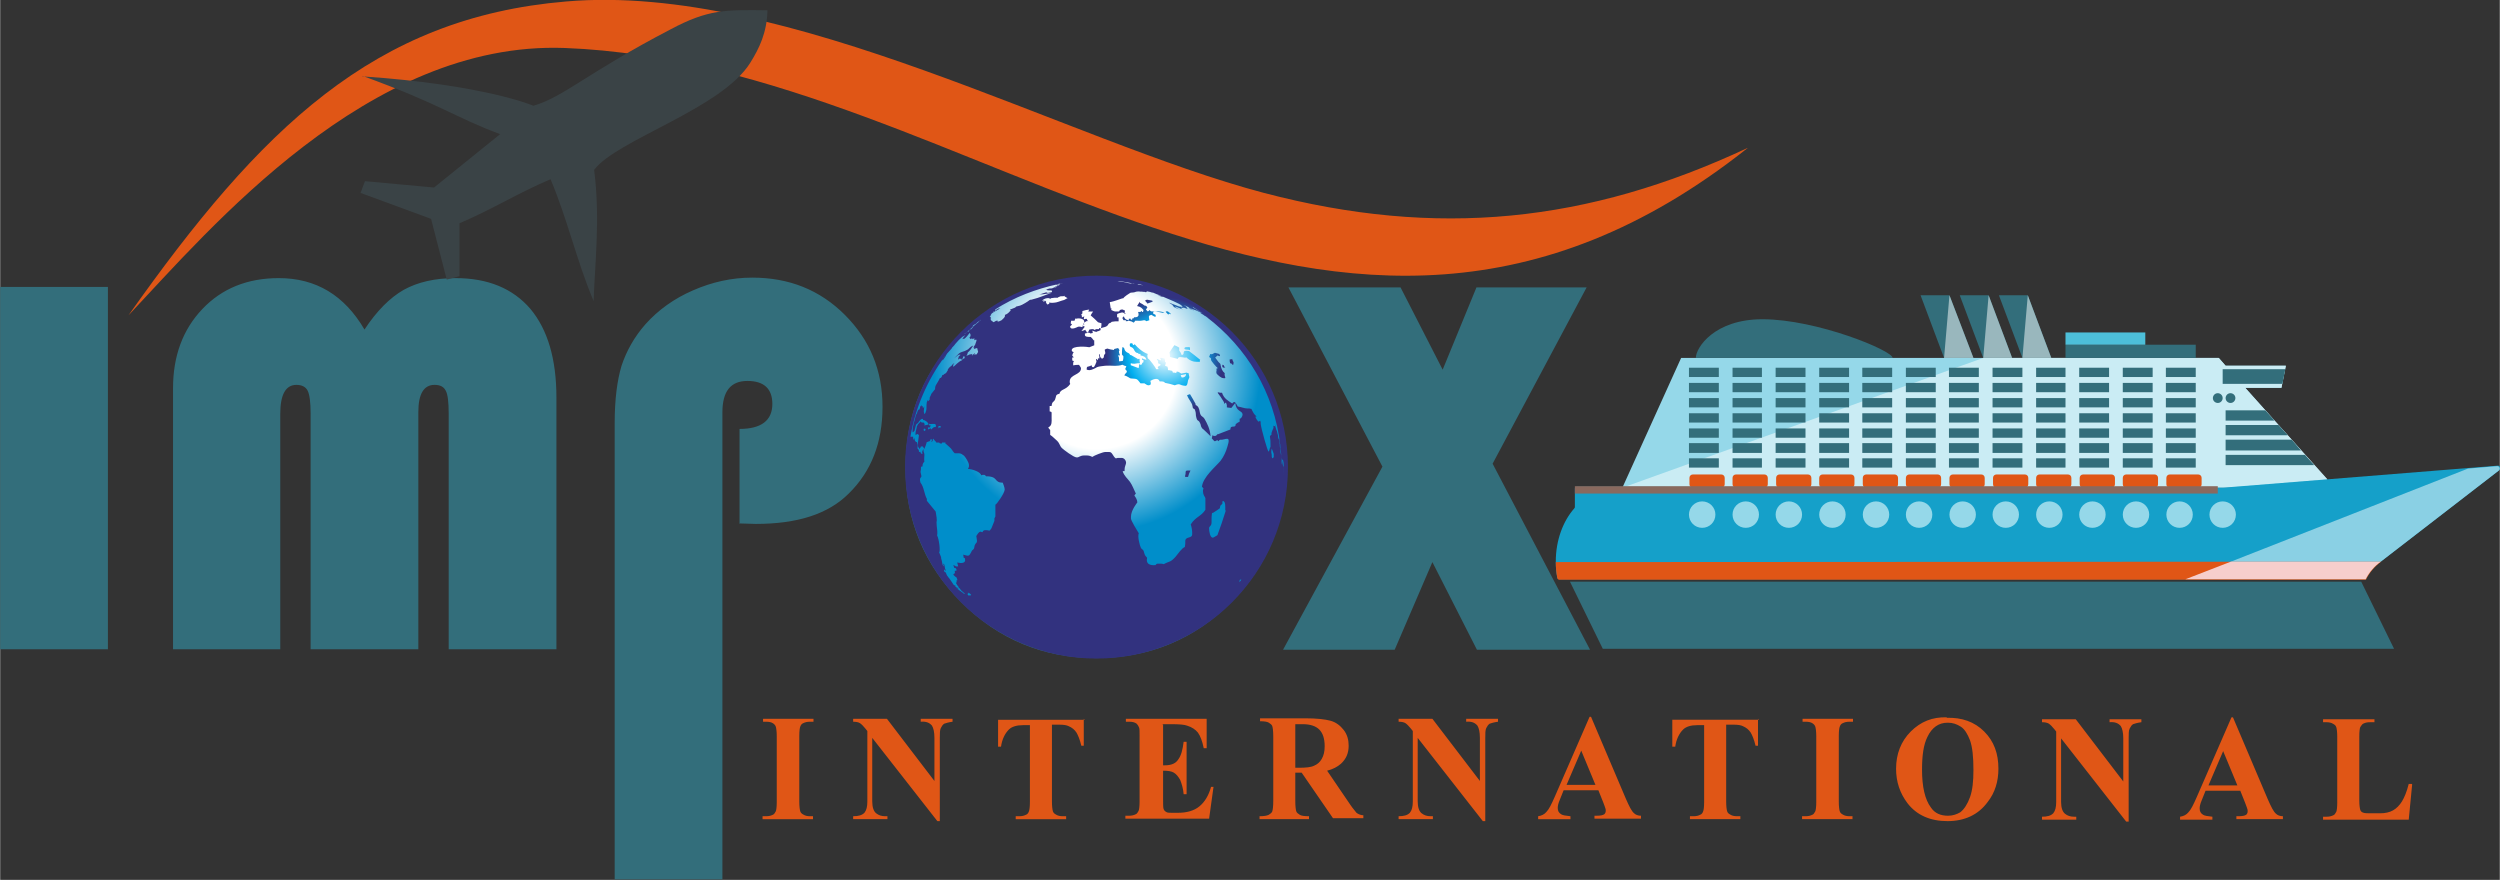 <?xml version="1.0" encoding="UTF-8"?>
<!DOCTYPE svg PUBLIC "-//W3C//DTD SVG 1.1//EN" "http://www.w3.org/Graphics/SVG/1.1/DTD/svg11.dtd">
<!-- Creator: CorelDRAW -->
<svg xmlns="http://www.w3.org/2000/svg" xml:space="preserve" width="5.12in" height="1.802in" style="shape-rendering:geometricPrecision; text-rendering:geometricPrecision; image-rendering:optimizeQuality; fill-rule:evenodd; clip-rule:evenodd"
viewBox="0 0 5.105 1.797"
 xmlns:xlink="http://www.w3.org/1999/xlink">
 <rect x="0" y="0" width="5.105" height="1.797" fill="#333333" stroke="none"/>
 <defs>
  <style type="text/css">
   <![CDATA[
    .fil9 {fill:#15A0C9}
    .fil2 {fill:#336E7B}
    .fil6 {fill:#3A4346}
    .fil14 {fill:#4DBFD9}
    .fil16 {fill:#89695E}
    .fil11 {fill:#8AD0E4}
    .fil7 {fill:#95D8E9}
    .fil13 {fill:#99B7BD}
    .fil8 {fill:#CAECF4}
    .fil15 {fill:#E5F6FA}
    .fil12 {fill:#F6CECC}
    .fil10 {fill:white}
    .fil3 {fill:#E05616}
    .fil1 {fill:#336E7B;fill-rule:nonzero}
    .fil0 {fill:#E05616;fill-rule:nonzero}
    .fil5 {fill:url(#id0)}
    .fil4 {fill:url(#id1)}
   ]]>
  </style>
  <radialGradient id="id0" gradientUnits="userSpaceOnUse" cx="2.24" cy="0.753" r="0.334" fx="2.24" fy="0.753">
   <stop offset="0" style="stop-color:white"/>
   <stop offset="0.49" style="stop-color:white"/>
   <stop offset="1" style="stop-color:#008ECA"/>
   <stop offset="1" style="stop-color:#008ECA"/>
  </radialGradient>
  <radialGradient id="id1" gradientUnits="userSpaceOnUse" cx="2.379" cy="0.727" r="0.12" fx="2.379" fy="0.727">
   <stop offset="0" style="stop-color:white"/>
   <stop offset="0.631" style="stop-color:#00AEEF"/>
   <stop offset="1" style="stop-color:#32327F"/>
   <stop offset="1" style="stop-color:#32327F"/>
  </radialGradient>
 </defs>
 <g id="Layer_x0020_1">
  <g id="_108722080">
   <path id="_109207256" class="fil0" d="M1.66 1.667l0 0.006 -0.103 0 0 -0.006 0.007 0c0.006,0 0.01,-0.001 0.014,-0.003 0.003,-0.001 0.004,-0.004 0.006,-0.007 0.001,-0.002 0.002,-0.009 0.002,-0.019l0 -0.134c0,-0.01 -0.001,-0.017 -0.002,-0.02 -0.001,-0.003 -0.003,-0.005 -0.006,-0.007 -0.003,-0.002 -0.008,-0.003 -0.013,-0.003l-0.007 0 0 -0.006 0.103 0 0 0.006 -0.007 0c-0.006,0 -0.01,0.001 -0.014,0.003 -0.003,0.001 -0.005,0.004 -0.006,0.007 -0.001,0.002 -0.002,0.009 -0.002,0.019l0 0.134c0,0.01 0.001,0.017 0.002,0.02 0.001,0.003 0.003,0.005 0.007,0.007 0.003,0.002 0.008,0.003 0.013,0.003l0.007 0zm0.151 -0.199l0.097 0.127 0 -0.088c0,-0.012 -0.002,-0.02 -0.005,-0.025 -0.005,-0.006 -0.012,-0.009 -0.023,-0.008l0 -0.006 0.065 0 0 0.006c-0.008,0.001 -0.014,0.003 -0.017,0.004 -0.003,0.002 -0.005,0.005 -0.007,0.009 -0.002,0.004 -0.002,0.011 -0.002,0.02l0 0.17 -0.005 0 -0.133 -0.17 0 0.13c0,0.012 0.003,0.02 0.008,0.024 0.005,0.004 0.011,0.006 0.018,0.006l0.005 0 0 0.006 -0.07 0 0 -0.006c0.011,-0 0.018,-0.002 0.023,-0.007 0.004,-0.005 0.006,-0.012 0.006,-0.023l0 -0.144 -0.004 -0.005c-0.004,-0.005 -0.008,-0.009 -0.011,-0.011 -0.003,-0.002 -0.008,-0.003 -0.014,-0.003l0 -0.006 0.07 0zm0.402 0l0 0.055 -0.005 0c-0.003,-0.013 -0.007,-0.022 -0.01,-0.027 -0.004,-0.006 -0.009,-0.01 -0.016,-0.013 -0.004,-0.002 -0.01,-0.003 -0.019,-0.003l-0.015 0 0 0.157c0,0.01 0.001,0.017 0.002,0.02 0.001,0.003 0.003,0.005 0.007,0.007 0.003,0.002 0.008,0.003 0.013,0.003l0.007 0 0 0.006 -0.103 0 0 -0.006 0.007 0c0.006,0 0.01,-0.001 0.014,-0.003 0.003,-0.001 0.005,-0.004 0.006,-0.007 0.001,-0.002 0.002,-0.009 0.002,-0.019l0 -0.157 -0.014 0c-0.013,0 -0.023,0.003 -0.029,0.009 -0.008,0.008 -0.014,0.02 -0.016,0.035l-0.006 0 0 -0.055 0.177 0zm0.162 0.012l0 0.083 0.004 0c0.013,0 0.022,-0.004 0.027,-0.012 0.006,-0.008 0.009,-0.02 0.011,-0.036l0.006 0 0 0.107 -0.006 0c-0.001,-0.012 -0.004,-0.021 -0.007,-0.029 -0.004,-0.007 -0.008,-0.012 -0.013,-0.015 -0.005,-0.003 -0.012,-0.004 -0.022,-0.004l0 0.057c0,0.011 0,0.018 0.001,0.021 0.001,0.003 0.003,0.005 0.005,0.006 0.002,0.002 0.007,0.002 0.012,0.002l0.012 0c0.018,0 0.033,-0.004 0.044,-0.013 0.011,-0.009 0.019,-0.022 0.024,-0.04l0.005 0 -0.009 0.065 -0.171 0 0 -0.006 0.007 0c0.006,0 0.01,-0.001 0.014,-0.003 0.003,-0.001 0.004,-0.004 0.006,-0.007 0.001,-0.002 0.002,-0.009 0.002,-0.019l0 -0.134c0,-0.009 -0,-0.015 -0.001,-0.017 -0.001,-0.003 -0.003,-0.006 -0.005,-0.008 -0.004,-0.003 -0.009,-0.004 -0.015,-0.004l-0.007 0 0 -0.006 0.165 0 0 0.06 -0.006 0c-0.003,-0.015 -0.007,-0.025 -0.012,-0.032 -0.005,-0.006 -0.012,-0.011 -0.022,-0.014 -0.005,-0.002 -0.016,-0.003 -0.031,-0.003l-0.02 0zm0.27 0.099l0 0.057c0,0.011 0.001,0.018 0.002,0.021 0.001,0.003 0.004,0.005 0.007,0.007 0.003,0.002 0.009,0.003 0.019,0.003l0 0.006 -0.101 0 0 -0.006c0.009,0 0.015,-0.001 0.019,-0.003 0.003,-0.002 0.006,-0.004 0.007,-0.007 0.001,-0.003 0.002,-0.01 0.002,-0.021l0 -0.132c0,-0.011 -0.001,-0.018 -0.002,-0.021 -0.001,-0.003 -0.004,-0.005 -0.007,-0.007 -0.003,-0.002 -0.009,-0.003 -0.018,-0.003l0 -0.006 0.092 0c0.024,0 0.041,0.002 0.052,0.005 0.011,0.003 0.02,0.01 0.027,0.019 0.007,0.009 0.01,0.02 0.01,0.032 0,0.015 -0.005,0.027 -0.016,0.037 -0.007,0.006 -0.016,0.011 -0.028,0.014l0.047 0.069c0.006,0.009 0.011,0.014 0.013,0.017 0.004,0.003 0.009,0.005 0.014,0.005l0 0.006 -0.062 0 -0.064 -0.093 -0.013 0zm0 -0.1l0 0.089 0.008 0c0.013,0 0.024,-0.001 0.03,-0.004 0.007,-0.003 0.012,-0.007 0.016,-0.014 0.004,-0.007 0.006,-0.015 0.006,-0.026 0,-0.016 -0.004,-0.027 -0.011,-0.034 -0.007,-0.007 -0.018,-0.011 -0.034,-0.011l-0.016 0zm0.28 -0.011l0.097 0.127 0 -0.088c0,-0.012 -0.002,-0.02 -0.005,-0.025 -0.005,-0.006 -0.012,-0.009 -0.023,-0.008l0 -0.006 0.065 0 0 0.006c-0.008,0.001 -0.014,0.003 -0.017,0.004 -0.003,0.002 -0.005,0.005 -0.007,0.009 -0.002,0.004 -0.002,0.011 -0.002,0.02l0 0.17 -0.005 0 -0.133 -0.17 0 0.13c0,0.012 0.003,0.02 0.008,0.024 0.005,0.004 0.011,0.006 0.018,0.006l0.005 0 0 0.006 -0.07 0 0 -0.006c0.011,-0 0.018,-0.002 0.023,-0.007 0.004,-0.005 0.006,-0.012 0.006,-0.023l0 -0.144 -0.004 -0.005c-0.004,-0.005 -0.008,-0.009 -0.011,-0.011 -0.003,-0.002 -0.008,-0.003 -0.014,-0.003l0 -0.006 0.07 0zm0.338 0.146l-0.07 0 -0.008 0.02c-0.003,0.007 -0.004,0.012 -0.004,0.016 0,0.006 0.002,0.01 0.007,0.013 0.003,0.002 0.009,0.003 0.019,0.004l0 0.006 -0.066 0 0 -0.006c0.007,-0.001 0.013,-0.004 0.017,-0.009 0.005,-0.005 0.01,-0.015 0.017,-0.031l0.071 -0.163 0.003 0 0.071 0.167c0.007,0.016 0.012,0.026 0.017,0.03 0.003,0.003 0.008,0.005 0.014,0.005l0 0.006 -0.095 0 0 -0.006 0.004 0c0.008,0 0.013,-0.001 0.016,-0.003 0.002,-0.002 0.003,-0.004 0.003,-0.007 0,-0.002 -0,-0.004 -0.001,-0.006 -0,-0.001 -0.002,-0.005 -0.004,-0.011l-0.01 -0.025zm-0.005 -0.011l-0.029 -0.07 -0.03 0.07 0.06 0zm0.332 -0.135l0 0.055 -0.005 0c-0.003,-0.013 -0.007,-0.022 -0.01,-0.027 -0.004,-0.006 -0.009,-0.01 -0.016,-0.013 -0.004,-0.002 -0.01,-0.003 -0.019,-0.003l-0.015 0 0 0.157c0,0.01 0.001,0.017 0.002,0.02 0.001,0.003 0.003,0.005 0.007,0.007 0.003,0.002 0.008,0.003 0.013,0.003l0.007 0 0 0.006 -0.103 0 0 -0.006 0.007 0c0.006,0 0.01,-0.001 0.014,-0.003 0.003,-0.001 0.005,-0.004 0.006,-0.007 0.001,-0.002 0.002,-0.009 0.002,-0.019l0 -0.157 -0.014 0c-0.013,0 -0.023,0.003 -0.029,0.009 -0.008,0.008 -0.014,0.02 -0.016,0.035l-0.006 0 0 -0.055 0.177 0zm0.193 0.199l0 0.006 -0.103 0 0 -0.006 0.007 0c0.006,0 0.01,-0.001 0.014,-0.003 0.003,-0.001 0.004,-0.004 0.006,-0.007 0.001,-0.002 0.002,-0.009 0.002,-0.019l0 -0.134c0,-0.01 -0.001,-0.017 -0.002,-0.02 -0.001,-0.003 -0.003,-0.005 -0.006,-0.007 -0.003,-0.002 -0.008,-0.003 -0.013,-0.003l-0.007 0 0 -0.006 0.103 0 0 0.006 -0.007 0c-0.006,0 -0.01,0.001 -0.014,0.003 -0.003,0.001 -0.005,0.004 -0.006,0.007 -0.001,0.002 -0.002,0.009 -0.002,0.019l0 0.134c0,0.01 0.001,0.017 0.002,0.02 0.001,0.003 0.003,0.005 0.007,0.007 0.003,0.002 0.008,0.003 0.013,0.003l0.007 0zm0.192 -0.201c0.031,-0.001 0.057,0.008 0.077,0.028 0.02,0.02 0.029,0.045 0.029,0.076 0,0.026 -0.007,0.049 -0.022,0.068 -0.019,0.026 -0.047,0.039 -0.082,0.039 -0.035,0 -0.063,-0.012 -0.082,-0.037 -0.015,-0.02 -0.023,-0.043 -0.023,-0.07 0,-0.03 0.01,-0.056 0.03,-0.076 0.02,-0.02 0.044,-0.03 0.074,-0.029zm0.002 0.01c-0.018,0 -0.032,0.01 -0.041,0.029 -0.008,0.016 -0.011,0.038 -0.011,0.067 0,0.035 0.006,0.061 0.018,0.077 0.008,0.012 0.02,0.017 0.035,0.017 0.01,0 0.018,-0.003 0.025,-0.007 0.008,-0.006 0.015,-0.017 0.02,-0.031 0.005,-0.014 0.007,-0.032 0.007,-0.055 0,-0.027 -0.002,-0.047 -0.007,-0.061 -0.005,-0.013 -0.011,-0.023 -0.019,-0.028 -0.008,-0.005 -0.016,-0.008 -0.026,-0.008zm0.262 -0.007l0.097 0.127 0 -0.088c0,-0.012 -0.002,-0.02 -0.005,-0.025 -0.005,-0.006 -0.012,-0.009 -0.023,-0.008l0 -0.006 0.065 0 0 0.006c-0.008,0.001 -0.014,0.003 -0.017,0.004 -0.003,0.002 -0.005,0.005 -0.007,0.009 -0.002,0.004 -0.002,0.011 -0.002,0.02l0 0.17 -0.005 0 -0.133 -0.17 0 0.13c0,0.012 0.003,0.02 0.008,0.024 0.005,0.004 0.011,0.006 0.018,0.006l0.005 0 0 0.006 -0.07 0 0 -0.006c0.011,-0 0.018,-0.002 0.023,-0.007 0.004,-0.005 0.006,-0.012 0.006,-0.023l0 -0.144 -0.004 -0.005c-0.004,-0.005 -0.008,-0.009 -0.011,-0.011 -0.003,-0.002 -0.008,-0.003 -0.014,-0.003l0 -0.006 0.07 0zm0.335 0.146l-0.07 0 -0.008 0.02c-0.003,0.007 -0.004,0.012 -0.004,0.016 0,0.006 0.002,0.01 0.007,0.013 0.003,0.002 0.009,0.003 0.019,0.004l0 0.006 -0.066 0 0 -0.006c0.007,-0.001 0.013,-0.004 0.017,-0.009 0.005,-0.005 0.01,-0.015 0.017,-0.031l0.071 -0.163 0.003 0 0.071 0.167c0.007,0.016 0.012,0.026 0.017,0.03 0.003,0.003 0.008,0.005 0.014,0.005l0 0.006 -0.095 0 0 -0.006 0.004 0c0.008,0 0.013,-0.001 0.016,-0.003 0.002,-0.002 0.003,-0.004 0.003,-0.007 0,-0.002 -0,-0.004 -0.001,-0.006 -0,-0.001 -0.002,-0.005 -0.004,-0.011l-0.01 -0.025zm-0.005 -0.011l-0.029 -0.07 -0.03 0.07 0.06 0zm0.357 -0.002l-0.007 0.072 -0.175 0 0 -0.006 0.007 0c0.006,0 0.01,-0.001 0.014,-0.003 0.003,-0.001 0.004,-0.004 0.006,-0.007 0.001,-0.002 0.002,-0.009 0.002,-0.019l0 -0.134c0,-0.01 -0.001,-0.017 -0.002,-0.02 -0.001,-0.003 -0.003,-0.005 -0.007,-0.007 -0.003,-0.002 -0.008,-0.003 -0.013,-0.003l-0.007 0 0 -0.006 0.105 0 0 0.006 -0.009 0c-0.006,0 -0.01,0.001 -0.014,0.003 -0.002,0.001 -0.004,0.004 -0.006,0.007 -0.001,0.002 -0.002,0.009 -0.002,0.019l0 0.13c0,0.01 0.001,0.017 0.002,0.02 0.001,0.003 0.003,0.005 0.007,0.006 0.002,0.001 0.008,0.001 0.018,0.001l0.016 0c0.01,0 0.019,-0.002 0.026,-0.006 0.007,-0.004 0.013,-0.01 0.018,-0.018 0.005,-0.008 0.01,-0.02 0.014,-0.036l0.006 0z"/>
   <path id="_109207184" class="fil1" d="M0.22 0.586l0 0.74 -0.22 0 0 -0.74 0.22 0zm0.133 0.74l0 -0.533c0,-0.066 0.02,-0.12 0.06,-0.162 0.04,-0.042 0.092,-0.063 0.156,-0.063 0.076,0 0.134,0.035 0.175,0.105 0.025,-0.038 0.052,-0.065 0.08,-0.081 0.029,-0.016 0.064,-0.024 0.106,-0.024 0.066,0 0.117,0.021 0.153,0.063 0.035,0.042 0.053,0.102 0.053,0.181l0 0.514 -0.22 0 0 -0.481c0,-0.024 -0.002,-0.04 -0.006,-0.047 -0.004,-0.008 -0.011,-0.012 -0.023,-0.012 -0.022,0 -0.033,0.019 -0.033,0.055l0 0.485 -0.22 0 0 -0.481c0,-0.023 -0.002,-0.039 -0.006,-0.047 -0.004,-0.008 -0.012,-0.012 -0.023,-0.012 -0.022,0 -0.033,0.02 -0.033,0.059l0 0.481 -0.22 0zm1.157 -0.256l0 -0.194c0.044,0 0.067,-0.017 0.067,-0.051 0,-0.031 -0.017,-0.047 -0.051,-0.047 -0.034,0 -0.051,0.021 -0.051,0.064l0 0.954 -0.22 0 0 -0.932c0,-0.048 0.005,-0.087 0.014,-0.117 0.01,-0.03 0.026,-0.059 0.049,-0.085 0.026,-0.029 0.058,-0.052 0.097,-0.069 0.039,-0.017 0.079,-0.026 0.121,-0.026 0.075,0 0.138,0.025 0.189,0.076 0.051,0.051 0.077,0.113 0.077,0.188 0,0.073 -0.023,0.132 -0.069,0.177 -0.042,0.042 -0.105,0.062 -0.19,0.062l-0.034 -0.001zm0.734 -0.502c0.105,0 0.195,0.038 0.27,0.114 0.075,0.076 0.112,0.168 0.112,0.274 0,0.108 -0.038,0.2 -0.113,0.275 -0.075,0.075 -0.167,0.113 -0.275,0.113 -0.107,0 -0.199,-0.038 -0.275,-0.114 -0.076,-0.076 -0.114,-0.168 -0.114,-0.275 0,-0.108 0.038,-0.2 0.115,-0.275 0.076,-0.075 0.17,-0.113 0.28,-0.113zm-0.006 0.218c-0.045,0 -0.084,0.017 -0.115,0.05 -0.032,0.033 -0.048,0.073 -0.048,0.12 0,0.047 0.016,0.087 0.048,0.12 0.032,0.033 0.07,0.05 0.115,0.05 0.046,0 0.084,-0.016 0.116,-0.05 0.032,-0.033 0.047,-0.073 0.047,-0.121 0,-0.047 -0.016,-0.088 -0.047,-0.121 -0.032,-0.033 -0.07,-0.05 -0.116,-0.05zm1.002 -0.199l-0.192 0.36 0.199 0.38 -0.231 0 -0.091 -0.179 -0.077 0.179 -0.228 0 0.203 -0.374 -0.192 -0.366 0.229 0 0.086 0.168 0.069 -0.168 0.225 0z"/>
   <polygon id="_109207112" class="fil2" points="3.273,1.325 4.889,1.325 4.822,1.188 3.206,1.188 "/>
   <path id="_109207040" class="fil3" d="M3.569 0.302c-0.327,0.153 -0.634,0.185 -0.988,0.092 -0.401,-0.106 -0.972,-0.43 -1.425,-0.391 -0.393,0.033 -0.624,0.259 -0.894,0.641 0.167,-0.177 0.49,-0.561 0.891,-0.546 0.842,0.032 1.563,0.88 2.415,0.205z"/>
   <circle id="_109206968" class="fil4" cx="2.239" cy="0.954" r="0.391"/>
   <path id="_109206896" class="fil5" d="M2.282 0.574c0.012,0.001 0.023,0.003 0.035,0.006l-9.02846e-005 0c-0.002,-0 -0.002,-0 -0.005,-0.001 0,8.63592e-005 0,8.63592e-005 0.001,0 -0.002,-9.02846e-005 -0.002,-9.02846e-005 -0.005,-9.02846e-005 -0.005,-0.001 -0.006,-0.001 -0.009,-0.002 -0.004,-0.001 -0.005,-0.001 -0.006,-0.001 -0.003,-0 -0.009,-0.001 -0.011,-0.002l0 0 0 0zm0.044 0.008l0.002 0 0 8.63592e-005c0.001,0 0.001,0 0.002,0 0.002,0 0.002,0 0.003,0.001 0,9.02846e-005 0,9.02846e-005 0.001,0 -0.002,-0 -0.002,-0 -0.003,-0.001 0,9.02846e-005 0,9.02846e-005 0.001,0 -0.003,-0.001 -0.003,-0.001 -0.005,-0.001 0,-9.02846e-005 0,-9.02846e-005 -0,-0 -0.003,-0.001 -0.003,-0.001 -0.005,-0.001 -0,-0 -0,-0 -0.001,-0 0.002,0 0.002,0 0.003,0.001l0.003 0.001 0 -8.63592e-005 0 0zm0.11 0.045c0.006,0.004 0.012,0.008 0.018,0.012l-0.001 -0c-0.002,-0.001 -0.002,-0.001 -0.004,-0.003 -0.006,-0.003 -0.007,-0.005 -0.01,-0.006 -0.003,-0.002 -0.003,-0.002 -0.006,-0.004 -0,-0 -0,-0 -0,-0 0.001,0.001 0.001,0.001 0.003,0.002 0,0 0,0 -0,-9.02846e-005l0 0 0 0zm0.03 0.021l0.001 0.001 -0.001 -0.001 0 0 0 0zm0.001 0.001l0 0c-0.001,-0.001 0.001,0.001 -0.002,-0.001 -0.001,-0.001 -0.002,-0.001 -0.003,-0.002 -0.002,-0.001 -0.002,-0.001 -0.004,-0.002 0,0 0,0 0.001,0 -0.002,-0.001 -0.002,-0.001 -0.003,-0.002 -0.001,-0 -0.001,-0 -0.002,-0.001 -0.003,-0.002 0.001,0.001 -0.003,-0.002 -0,-0 -0,-0 0,-0.001 -0.008,-0.004 -0.008,-0.004 -0.017,-0.007 0.001,0.001 0.001,0.001 0.002,0.002 -0.002,-0 -0.002,-0 -0.004,-0.001 -0.002,-0.001 -0.004,-0.002 -0.005,-0.003 0,-0 0,-0 0,-0 0.002,0.001 0.002,0.001 0.005,0.002 -0.003,-0.002 -0.003,-0.002 -0.006,-0.004 -0.004,-0.002 -0.004,-0.002 -0.009,-0.004 0.003,0.002 0.003,0.002 0.005,0.003 0.004,0.007 0.006,0.006 -0.005,0.002 8.63592e-005,0.002 -0.007,-0.001 -0.005,0.001 0,0.001 0.001,0.001 0.003,0.003 -0.007,-0.003 -0.007,-0.003 -0.015,-0.006 -0,0 -0,0 -0,0.001 0.003,0.002 0.003,0.002 0.007,0.004 0,0 0,0 0.001,-0 0,0.001 0,0.001 0.001,0.001 -0.006,-0.002 -0.006,-0.002 -0.012,-0.005 -0.001,-0.002 -0.001,-0.002 -0.003,-0.003 0.001,-0 0.001,-0 0.001,-0.001 -0.004,-0.002 -0.004,-0.002 -0.008,-0.005 0.006,0.002 0.015,0.006 0.021,0.008 0.004,0.001 0.006,0.001 0.007,0 -0.005,-0.005 -0.009,-0.006 -0.019,-0.011 -0.009,-0.004 -0.01,-0.004 -0.021,-0.009 -0.001,0 -0.001,0 -0.002,0 -0.004,-0.001 -0.004,-0.001 -0.007,-0.002 -0,-0 -0,-0 -0.001,-0.001 0.003,0.001 0.003,0.001 0.006,0.001 9.02846e-005,-0 9.02846e-005,-0 9.02846e-005,-0 -0.009,-0.003 -0.009,-0.003 -0.018,-0.007 -8.63592e-005,0 -8.63592e-005,0 -0,0 0.001,0.001 0.001,0.001 0.001,0.001 -0.006,-0.002 -0.006,-0.002 -0.012,-0.003 -0.001,0.001 -0.001,0.001 -0.002,0.002 -0.002,-0.001 -0.002,-0.001 -0.005,-0.001 -0.002,-0 -0.002,-0 -0.004,-0.001 -0,0.001 -0,0.001 -0,0.001 -0.004,-0.001 -0.009,-0.001 -0.012,-0 -0.004,0.002 -0.008,0.001 -0.011,0.002 -0.002,0.001 -0.014,0.009 -0.014,0.011 -0.003,-0 -0.009,0.003 -0.013,0.004 -0.002,0.001 -0.013,0.004 -0.015,0.004 0.001,0.006 0.001,0.006 0.002,0.013 0.001,9.02846e-005 0.001,9.02846e-005 0.002,9.02846e-005 -0.001,0.002 -0.001,0.002 -0.001,0.003 0.002,0.001 0.006,0.003 0.008,0.003 0.004,0 0.004,0 0.008,0 0.001,-0.002 0.002,-0.004 0.006,-0.004 0.004,0 0.001,0.001 0.006,0.002 -0,0.002 -0,0.002 -0.001,0.004 0.001,0.001 0.001,0.001 0.003,0.003 -0.006,-0.001 -0.003,-0.003 -0.008,-0.003 -0,0 -0.01,0.002 -0.01,0.004 0,0.003 0,0.003 0,0.006 0.001,9.02846e-005 0.001,9.02846e-005 0.003,9.02846e-005 0,0.003 0,0.003 9.02846e-005,0.005 0,0.001 0,0.001 0,0.003 -0.007,0 -0.007,0 -0.014,0.001 -0.003,0.003 -0.003,0.002 -0.005,0.003 -0.002,0.001 -0.002,0.003 -0.004,0.005 -0.003,0.003 -0.008,0.003 -0.013,0.005 0.001,-0.005 0.001,-0.005 0.001,-0.01 -0.003,-0.001 -0.003,-0.001 -0.007,-0.002 -0.007,-0.007 -0.007,-0.007 -0.015,-0.014 0.002,-0.004 0.002,-0.004 0.005,-0.008 -0.001,-8.63592e-005 -0.001,-8.63592e-005 -0.001,-0 -0.004,9.02846e-005 -0.004,9.02846e-005 -0.009,0 0.001,-0.002 0.001,-0.002 0.002,-0.004 -0.007,0.001 -0.007,0.001 -0.014,0.003 0,0.002 0,0.002 0,0.004 -0,0.002 -0.001,0.002 -0.003,0.003 0.001,-9.02846e-005 0.001,-9.02846e-005 0.001,-0 0.001,0.003 0.001,0.003 0.001,0.006 0.002,-0.001 0.002,-0.001 0.005,-0.002 -0.001,0.003 -0.001,0.003 -0.001,0.006 0.003,-0.001 0.003,-0.001 0.006,-0.001 0.001,0.003 0.001,0.003 0.003,0.005 -0.001,-0 -0.001,-0 -0.002,-0.001 -0.004,0.002 -0.004,0.002 -0.008,0.005 0.001,0.001 0.001,0.001 0.002,0.002 -0.002,0.002 -0.002,0.002 -0.004,0.003 0.002,0.001 0.002,0.001 0.005,0.002 -0.003,0.004 -0.003,0.004 -0.007,0.009 0.004,-0.001 0.004,-0.001 0.009,-0.003 -0.001,0 -0.001,0 -0.001,0.001 0.002,0.002 0.002,0.002 0.003,0.005 0.001,0 0.001,0 0.002,0 0.002,-0.003 0.002,-0.003 0.003,-0.006 0.004,-0.001 0.004,-0.001 0.008,-0.001 0.002,0.001 0.002,0.001 0.004,0.002 0.001,-0.002 0,-0.002 0.004,-0.002 0.002,0 0.002,0 0.004,0 0,-0.001 0,-0.001 9.02846e-005,-0.002 0.001,0 0.001,0 0.003,0 -9.02846e-005,0.002 -9.02846e-005,0.002 9.02846e-005,0.004 -0.004,0.002 -0.004,0.002 -0.008,0.003 0,0.001 0,0.001 0.001,0.001 -0.005,-0.001 -0.005,-0.001 -0.01,-0.003 0.001,0.003 0.001,0.003 0.001,0.005 -0.002,0 -0.002,0 -0.004,0.001 -0.002,-0.001 -0.002,-0.001 -0.004,-0.002 -0.004,0.001 -0.004,0.001 -0.008,0.002 -0,0.001 -0,0.001 -0,0.003 0,0.004 0.007,0.004 0.012,0.004 0.003,0.003 0.003,0.003 0.006,0.007 0.001,-0 0.001,-0 0.001,-0.001 0,0.005 0,0.005 8.63592e-005,0.011 -0.005,0.002 -0.005,0.002 -0.01,0.004 -0.003,-0.001 -0.036,-0.004 -0.036,0.006 -0,0.003 0.002,0.003 0.004,0.004 -0.002,0.003 -0.002,0.003 -0.003,0.007 0.002,0.002 0.002,0.002 0.003,0.004 -0.002,0 -0.002,0 -0.003,0 -9.02846e-005,0.002 -9.02846e-005,0.002 -0,0.004 -0,0.003 0.001,0.003 0.004,0.003 -0.002,0.003 -0.001,-0.001 -0.002,0.004 9.02846e-005,0.002 9.02846e-005,0.002 -9.02846e-005,0.005 0.006,-0.001 0.006,-0.001 0.012,-0.001 0.001,0.002 0.004,0.005 0.004,0.007 -0,0.014 -0.023,0.012 -0.023,0.027 -0,0.003 0,0.002 0.001,0.005 -0.009,0.013 -0.02,0.01 -0.022,0.02 -0.009,0.002 -0.006,0.005 -0.009,0.012 -0.003,0.006 -0.006,0.003 -0.007,0.013 -0.002,0 -0.002,0 -0.004,0 -9.02846e-005,0.005 -9.02846e-005,0.005 -0,0.011 0.002,0.001 0.004,9.02846e-005 0.004,0.003 -0,0.005 -0,0.005 -0,0.01 0,0.003 0,0.003 9.02846e-005,0.006 -0,0.008 -0.002,0.011 -0.007,0.014 0.002,0.003 0.002,0.003 0.004,0.005 -0,0.005 -0,0.005 -0,0.01 0.006,0.004 0.008,0.007 0.014,0.012 0.006,0.006 0.005,0.01 0.01,0.015 0.003,0.003 0.024,0.019 0.03,0.019 0.001,0 0.001,0 0.001,0 0.004,0 0.006,-0.004 0.015,-0.004 0.002,0 0.002,0 0.004,0 0.005,0 0.008,0.001 0.012,0.003 0.004,-0.003 0.022,-0.01 0.026,-0.01 0.004,0 0.004,0 0.009,0 0.006,0 0.007,0.009 0.013,0.013 0.003,-0.001 0.004,-0.001 0.009,-0.001 0.001,0 0.001,0 0.003,0 0.005,9.02846e-005 0.009,0.005 0.009,0.01 0,0.003 -0.003,0.008 -0.003,0.013 0,0.002 0,0.002 0,0.004 -0.002,0 -0.002,0 -0.004,0 0.003,0.01 0.01,0.015 0.015,0.022 0.005,0.007 0.008,0.016 0.012,0.024 -0.002,0.002 -0.002,0.002 -0.003,0.004 0.003,0.004 0.006,0.009 0.006,0.014 -8.63592e-005,0 -0.013,0.016 -0.013,0.029 0,0.002 0,0.002 0,0.004 0,0.004 0.014,0.027 0.016,0.03 -0.003,0.006 0.002,0.025 0.004,0.029 0.003,0.006 0.005,0.002 0.007,0.011 0.002,0.007 0.003,0.006 0.006,0.01 -0.003,0.012 0.005,0.016 0.017,0.015 0.002,-0.002 0.002,-0.003 0.005,-0.003 0.002,-0 0.002,-0 0.004,-0 0.004,-0 0.005,0 0.008,0.001 0.013,-0.007 0.013,-0.003 0.024,-0.015 0.005,-0.006 0.013,-0.018 0.019,-0.02 0.001,-0.006 0.001,-0.006 0.001,-0.013 0.001,-0.009 0.014,-0.004 0.014,-0.013 0,-0.003 0,-0.003 0,-0.005 0,-0.004 -0.002,-0.013 -0.003,-0.015 0.01,-0.016 0.021,-0.016 0.03,-0.03 -0,-0.012 -0,-0.012 -0,-0.024 -0.002,-0.004 -0.005,-0.007 -0.005,-0.015 8.63592e-005,-0.003 0.001,-0.002 0.001,-0.005 -0.002,-0.002 -0.002,-0.002 -0.003,-0.003 0.002,-0.02 0.028,-0.041 0.038,-0.053 0.006,-0.008 0.011,-0.018 0.014,-0.029 0.008,-0.025 -0.004,-0.013 -0.015,-0.014 -0.002,0.001 -0.002,0.001 -0.003,0.003 -0.003,-0.002 0.001,-0.001 -0.003,-0.002 -0.001,0 -0.003,0.002 -0.005,0.002 -0.001,-9.02846e-005 -0.004,-0.004 -0.006,-0.006 0.001,-0.003 0.001,-0.003 0.001,-0.006 0.005,0.002 0.008,0.002 0.011,-0.003 0,0.001 0,0.001 0,0.001 0.013,-0.005 0.013,-0.005 0.026,-0.01 9.02846e-005,-0.011 0.011,-0.001 0.011,-0.011 0.004,-0.003 0.004,-0.003 0.008,-0.005 -8.63592e-005,-0.003 -8.63592e-005,-0.003 -0,-0.006 0.003,9.02846e-005 0.006,-0.005 0.006,-0.009 -0.001,-0.008 -0.013,-0.005 -0.015,-0.023 -0.004,0.005 -0.004,0.005 -0.008,0.01 -0.016,-0.002 -0.005,0.001 -0.011,-0.011 -0.002,0.001 -0.002,0.001 -0.003,0.003 -0.001,-0.004 -0.001,-0.004 -0.003,-0.007 -0.005,-0.008 -0.005,-0.008 -0.011,-0.016 0,-0 0,-0 0.001,-0.001 0.004,0.001 0.004,0.001 0.008,0.001 0.004,0.012 0.012,0.016 0.021,0.022 0.001,-0.002 0.002,-0.003 0.005,-0.003 0.001,9.02846e-005 0.006,0.008 0.006,0.009 0.007,0.001 0.014,0.004 0.019,0.004 0.005,0 0.005,0 0.009,0.001 0.003,0.006 0.006,0.013 0.011,0.015 -0.001,0 -0.001,0 -0.003,0.001 0.001,0.003 0.005,0.01 0.007,0.01 0,0 0.003,-0.002 0.003,-0.002 0.001,0.003 0.001,0.003 0.001,0.007 0.001,0.009 0.014,0.056 0.016,0.056 0.002,0 0.002,-0.008 0.004,-0.009 -0,-0.003 -0,-0.003 -0,-0.005 -0,-0.008 -0,-0.008 -0.001,-0.015 -0.001,-0.003 0.002,-0.005 0.003,-0.005 -0.001,-0.007 0.005,-0.013 0.004,-0.016 -0,-0.002 -0,-0.002 -0,-0.003 0.001,0.001 0.001,0.001 0.002,0.001 0.001,0.001 0.001,-0 0.002,0 -0,-0.002 -0,-0.002 -0.001,-0.003 0,0 0,0 0,0 0.001,0.005 0.003,0.012 0.004,0.013 0.001,0.006 0.001,0.003 0.002,0.008 0.001,0.003 0,0.003 0.001,0.007 0,0.002 0.001,0.002 0.001,0.003 0,-0.002 0,-0.002 0,-0.004 0.001,0.005 0.002,0.012 0.002,0.014 0,0.004 0,0.004 0.001,0.008 0,0.004 0,0.006 0.001,0.01 0.001,0.005 0.001,0.005 0.001,0.009 0,0.005 0,0.011 0.001,0.014 -9.02846e-005,-0.005 -0,-0.01 -0.001,-0.015l0 0 -9.02846e-005 -0.001 0 0 0 0 0 -0 0 0 0 0 0 0 0 0 0 -9.02846e-005 0 0 0 0 0 0c0,-0 -9.02846e-005,-0.001 -9.02846e-005,-0.001 -0,-0.006 -0,-0.006 -0.001,-0.012 -9.02846e-005,-0.002 -0.001,-0.007 -0.001,-0.01 -0,-0.001 -0,-0.001 -0,-0.003 0,0 0,0 9.02846e-005,0 0,0.002 0,0.002 0,0.003 9.02846e-005,0 9.02846e-005,0 9.02846e-005,0l-1.17763e-005 -3.53288e-005c-0.012,-0.108 -0.069,-0.201 -0.151,-0.263l0 0zm0.153 0.303c0,0.001 0,0.002 0,0.004 0,0.005 -9.02846e-005,0.01 -0,0.015 0,-0.003 0,-0.006 9.02846e-005,-0.012 -9.02846e-005,0 -9.02846e-005,0 -0,0 -9.02846e-005,-0.003 -9.02846e-005,-0.003 -0,-0.007 -0,-0 -0.002,-0.01 -0.002,-0.015 0,0.001 0,0.001 0.001,0.002 0,0 0,0 0.001,0.001 0.001,0.005 0.001,0.005 0.001,0.011l9.02846e-005 0.002 0 0 0 8.24338e-005 9.02846e-005 0 0 0 0 0zm-0.761 -0.06c0.01,-0.06 0.035,-0.116 0.07,-0.164l0 0 0 0c0,-0.001 0.001,-0.001 0.001,-0.002 -0.005,0.007 -0.006,0.01 -0.005,0.01 0.002,-0.003 0.002,-0.003 0.005,-0.007 0.002,-0.004 0.002,-0.004 0.004,-0.007 0.002,-0.002 0.007,-0.008 0.009,-0.01 0.001,-0.002 0.001,-0.002 0.002,-0.003 0.002,-0.002 0.001,-0.002 -0,-0 0.003,-0.003 0.003,-0.003 0.006,-0.007l0 -0c0.004,-0.005 0.009,-0.01 0.014,-0.014l0 0 0 0 0 -0 0 0 9.02846e-005 0 8.63592e-005 -9.02846e-005 9.02846e-005 -9.02846e-005c0.001,-0.001 0.003,-0.002 0.001,-8.63592e-005 0.002,-0.002 0.002,-0.002 0.005,-0.003 -0.001,0.001 -0.001,0.001 -0.003,0.003 -0.001,0.001 -0.001,0.001 -0.002,0.003 -0.001,0.001 -0.001,0.001 -0.001,0.002 0.003,-0.002 0,0 0.003,-0.001 0,-0 0,-0 0.001,-0 0.003,-0.002 0.008,-0.008 0.011,-0.012 0.001,0.003 0.001,0.003 0.002,0.005 -0.001,0.001 -0.001,0.001 -0.002,0.003 0.001,-0.001 0.001,-0.001 0.002,-0.001 -0.002,0.002 -0.002,0.002 -0.003,0.003 0.001,0.001 0.001,0.001 0.003,0.003 0.001,-0.001 0.001,-0.001 0.003,-0.002 -9.02846e-005,0.001 -9.02846e-005,0.001 -0,0.002 0.005,-0.002 0.005,-0.003 0.004,0.002 0.001,-0 0.001,-0 0.003,-0.001 0.004,-0.001 -9.02846e-005,0.006 -0.001,0.01 -0.002,0.003 -0.002,0.003 -0.004,0.006 0.001,-0 0.001,-0 0.002,-0 -0,0.001 -0,0.001 -0.001,0.003 0.003,-0.001 0.003,-0.001 0.007,-0.002 0.001,0.004 0.001,0.004 0.002,0.008 -0.001,0.002 -0.001,0.002 -0.003,0.005 -0.003,0 -0.003,0 -0.005,0.001 0.001,-0.002 0.001,-0.002 0.002,-0.004 -0.004,0.003 -0.004,0.003 -0.007,0.006 0.001,-0.002 0.001,-0.002 0.001,-0.004 -0.002,0.001 -0.002,0.001 -0.005,0.001 -0.002,0.001 -0.002,0.001 -0.004,0.002 -0.001,0 -0.001,0 -0.003,0.001 0.002,-0.003 0.002,-0.003 0.003,-0.007 0.004,-0.003 0.008,-0.009 0.011,-0.014 -0.008,0.003 -0.008,0.007 -0.013,0.009 -0.002,0.001 -0.002,0.001 -0.004,0.002 -0.005,0.002 -0.008,0.002 -0.012,0.005 -0,0 -0.01,0.01 -0.01,0.01 0.003,-0.002 0.007,-0.006 0.009,-0.007 0.003,-0.001 0.003,-0 0.004,0 -0.002,0.002 -0.002,0.002 -0.004,0.004 0,0 0,0.001 -0,0.002 -0.001,0.002 -0.001,0.002 -0.001,0.004 0.001,-0.001 0.001,-0.001 0.003,-0.003 0,0.001 0,0.002 0.002,0.001 0.001,-0 0.001,-0 0.002,-0.001 -0.001,0.001 -0.001,0.001 -0.001,0.003 0.001,-0.001 0.001,-0.001 0.002,-0.001 0.002,-0.003 0.002,-0.003 0.003,-0.006 0.001,-0 0.001,-0 0.002,-0.001 -0,0.002 -0,0.002 -0.001,0.003 0.001,-0 0.001,-0 0.002,-0.001 -0,0.001 -0,0.001 -0.001,0.003 -0.002,0.001 -0.002,0.001 -0.004,0.001 -0,0.001 -0,0.001 -0.001,0.003 -0.008,0.003 -0.015,0.012 -0.017,0.013 -0.001,0.001 -0.001,-0.001 -0.001,-0.002 8.63592e-005,-0 8.63592e-005,-0 0,-0.001 0.001,-0.003 0.002,-0.003 0.003,-0.004 -0.002,0.001 -0.002,0.001 -0.003,0.001 -0.002,0.003 -0.004,0.005 -0.007,0.007 -0.002,0.002 -0.002,0.002 -0.004,0.005 -0,0.002 -0,0.002 -0.001,0.003 -0.002,0.003 -0.002,0.004 -0.003,0.004 -0.003,0.004 -0.001,-0.001 -0.005,0.004 -0.001,0 -0.001,0 -0.002,0 -0.001,0.003 -0.001,0.003 -0.003,0.006 -0.001,0 -0.001,0 -0.002,9.02846e-005 -0.001,0.003 -0.008,0.014 -0.009,0.016 -0.001,0.004 -0.001,0.004 -0.001,0.007 -0.004,0.005 -0.004,0.005 -0.008,0.01 -0,0.001 -0,0.001 -0.001,0.003 -0.001,0.003 -0.002,0.003 -0.002,0.005 -0,0.002 -0,0.002 -0,0.003 -0.001,0.001 -0.002,0.003 -0.002,0.003 -0.002,0.001 -0.001,-0 -0.001,-0.003 -0.001,0.002 -0.002,0.003 -0.003,0.006 -0,0.001 -0,0.001 -0,0.001 -0.001,0.005 0,0.011 -0.001,0.015 -0.001,0.004 -0.002,0.007 -0.004,0.008 0,-0.004 -0.001,-0.003 -0.001,-0.006 -0,-0.004 0.001,-0.006 0.001,-0.01 -0.001,0.002 -0.001,0.002 -0.003,0.004 9.02846e-005,-0.002 9.02846e-005,-0.002 0,-0.005 -0.001,0.001 -0.001,0.001 -0.002,0.002 9.02846e-005,-0.002 9.02846e-005,-0.002 0,-0.003 -0.002,0.001 -0.002,0.001 -0.003,0.002 -0.001,0.003 -0.001,0.003 -0.002,0.007 -0,-0 -0,-0 -0,-0.001 -0.001,0.001 -0.001,0.001 -0.001,0.002 -8.63592e-005,-0.001 -8.63592e-005,-0.001 0,-0.002 -0.002,0.002 -0.002,0.002 -0.003,0.005 -0.001,0.003 -0.001,0.003 -0.002,0.006 8.63592e-005,-0.001 8.63592e-005,-0.001 0,-0.002 -0.002,0.006 -0.002,0.006 -0.004,0.014 -0,0.001 -0,0.001 -0.001,0.003 -0.001,0.004 -0.001,0.004 -0.002,0.009 -0.001,0.005 -0.001,0.005 -0.001,0.011 0,0.001 0,0.001 0.001,0.001 0.001,-0.001 0.001,-0.001 0.003,-0.003 8.63592e-005,-0 0.003,-0.012 0.003,-0.012 0.002,-0.003 0.003,-0.003 0.004,-0.004 9.02846e-005,0.001 9.02846e-005,0.001 9.02846e-005,0.003 -0.001,0.002 -0.001,0.002 -0.002,0.003 -0.001,0.007 -0.003,0.011 -0.003,0.015 -0,0.001 -0,0.001 -0,0.003 -0,0.001 -0,0.001 -0.001,0.001 0.002,-0.001 0.002,-0.001 0.004,-0.002 0.002,-0.001 0.002,-0 0.004,0.002 -0.002,0.019 -0.005,0.019 0.001,0.028 0.002,-0.002 0.002,-0.002 0.003,-0.005 0.002,0 0.002,0 0.004,0 0.001,0.002 0.001,0.002 0.003,0.005 0.003,-0.007 0.003,-0.007 0.005,-0.014 0.001,-0 0.001,-0 0.002,-9.02846e-005 0,-0.001 0,-0.001 8.63592e-005,-0.001 0.001,-0 0.001,-0 0.002,-0 0.002,-9.02846e-005 0.003,-0.002 0.004,-0.005 0.002,0.001 0.002,0.001 0.003,0.001 -0.001,0.003 -0.001,0.003 -0.003,0.005 0.002,-0.001 0.002,-0.001 0.004,-0.002 0,-0.002 0,-0.002 0.001,-0.005 0.003,0.004 0.003,0.004 0.007,0.008 -0,0 -0,0 -0.001,0.001 0.002,-0.001 0.002,-0.001 0.004,-0.001 0,-0 0,-0 0.001,-0 0.003,-0 0.001,0.002 0.004,0.002 0.001,-0 0.001,-0 0.003,-0 8.63592e-005,-0.001 8.63592e-005,-0.001 8.63592e-005,-0.002 0.004,0 0.004,0 0.009,-0 -0.001,0 -0.001,0 -0.003,0.001 0,0 0.009,0.008 0.01,0.009 0.004,0.003 0.006,0.009 0.01,0.012 0.011,-0 0.011,-0.001 0.019,0.005 0.003,0.003 0.01,0.014 0.01,0.019 0,0.001 0,0.001 0,0.002 0,0.003 -0.001,0.003 -0.002,0.006 0.008,-0 0.026,0.006 0.027,0.013 0.003,-0.001 0.002,-0.001 0.005,-0.001 0.003,0 0.003,0.001 0.005,0.003 0.026,0 0.015,0.013 0.034,0.013 0.001,0.003 0.004,0.01 0.004,0.014 0,0.007 -0.016,0.03 -0.019,0.031 9.02846e-005,0.012 9.02846e-005,0.012 0,0.024 -0.001,0.002 -0.001,0.002 -0.002,0.004 9.02846e-005,0.003 9.02846e-005,0.003 0,0.005 -0.003,0.007 -0.003,0.007 -0.006,0.015 -0.002,0.003 -0.002,0.003 -0.004,0.005 -0.005,-0.001 -0.005,-0.001 -0.009,-0.001 -0.003,-0 -0.005,0.002 -0.005,0.004 -0.002,-0 -0.002,-0 -0.004,-0.001 -0.004,-0 -0.007,0.006 -0.009,0.009 0.001,0.008 0.003,0.012 -0.001,0.015 -0.004,0.005 -0.002,0.007 -0.004,0.011 -0.003,0.004 -0.003,0.001 -0.006,0.008 -0.002,0.003 -0.003,0.007 -0.008,0.006 -0.004,-0.001 -0.004,-0.001 -0.008,-0.002 0.001,0.003 0.001,0.003 0.001,0.006 0.002,0.001 0.003,0.001 0.003,0.003 0.002,0.009 -0.008,0.009 -0.016,0.007 0.001,0.004 0.001,0.004 0.002,0.008 -0.002,-9.02846e-005 -0.002,0 -0.004,-0 -0.001,-0 -0.001,-0 -0.002,-0.001 -0.002,-0.001 -0.002,-0.001 -0.004,-0.002 0.001,0.003 0.001,0.003 0.002,0.006 0.003,0.001 0.003,-0.001 0.005,0.005 -0.002,0.001 -0.002,0.001 -0.004,0.001 0,0.003 0,0.003 0.001,0.006 -0,-0.001 -0,-0.001 -0.001,-0.001 -0.002,0.001 -0.002,0.001 -0.003,0.003 0,0 0,0 0.001,0.001 0.003,0.003 0.003,0.003 0.006,0.005 0,0.001 0,0.001 0.001,0.003 0.001,0.003 -0.001,0.003 -0.002,0.003 0.004,0.008 -0.003,0 -0,0.006 0.001,0.002 0.003,0.005 0.005,0.007 -0.001,0 -0.001,0 -0.001,-0 0.004,0.004 0.003,0.003 0.006,0.007 0.003,0.003 0.005,0.004 0.008,0.007 -0.001,-0 -0.001,-0 -0.002,-0 -0.001,-0 -0.001,-0 -0.001,-0.001 -0.007,-0.005 -0.007,-0.005 -0.014,-0.01 -0,-0.001 -0,-0.001 -0.001,-0.001 0.001,0.001 0.001,0.001 0.002,0.001 0.001,0.001 0.001,0.001 0.003,0.002 -0.002,-0.003 -0.002,-0.003 -0.004,-0.006 0.001,0.002 0.001,0.002 0.002,0.004 -0.002,-0.002 -0.002,-0.002 -0.004,-0.003 -0.001,-0.001 -0.001,-0.001 -0.001,-0.002 0.001,0.001 0.001,0.001 0.002,0.002 -0.001,-0.001 -0.001,-0.001 -0.002,-0.003 -0.001,-0 -0.001,-0 -0.003,-0.001 -0.001,-0.002 -0.005,-0.007 -0.006,-0.009 -0.004,-0.006 -0.003,-0.004 -0.007,-0.009 0.001,0.001 0.001,0.001 0.001,0.001 -0,-0.001 -0,-0.001 -0.001,-0.001 -0.001,-0.001 -0.001,-0.001 -0.002,-0.002 0.001,0.001 0.001,0.001 0.002,0.002 -0.001,-0.002 -0.001,-0.002 -0.002,-0.004 -0.002,-0.004 0.001,-0.002 -0.004,-0.005 -0.001,-0.002 -0.001,-0.002 -0.001,-0.005 0.002,0.002 0.002,0.002 0.004,0.003 -0.001,-0.003 -0.001,-0.003 -0.002,-0.005 -0.001,-0.004 -0,-0.004 -0.002,-0.009 -0.003,-0.001 -0.001,0 0,0.005 -0.004,-0.003 -0.003,-0.005 -0.004,-0.009 -0.001,-0.006 -0.002,-0.006 -0.002,-0.01 -0.002,-0.005 -0.002,-0.005 -0.004,-0.01 0.003,-0.001 -0,-0.027 -0.004,-0.034 0.001,-0.007 0,-0.012 -0.001,-0.021 -0,-0.001 -0,-0.001 -0,-0.002 -0.001,-0.006 0.001,-0.006 -0,-0.012 -9.02846e-005,-0.001 -9.02846e-005,-0.001 0,-0.001 -0.001,-0.006 -0.001,-0.006 -0.002,-0.013 -0.009,-0.011 -0.009,-0.011 -0.018,-0.022 9.02846e-005,-0.002 9.02846e-005,-0.002 0,-0.004 -0.005,-0.008 -0.006,-0.025 -0.013,-0.033 -0.001,-0.004 -0.001,-0.004 -0.001,-0.008 0.001,-0.002 0.001,-0.002 0.003,-0.005 -0.001,-0.004 -0.001,-0.004 -0.002,-0.009 0.001,-0.005 0.001,-0.005 0.001,-0.01 0.001,-0.001 0.001,-0.001 0.003,-0.001 0,-0.006 0.002,-0.008 0.004,-0.01 -0.001,-0.005 0,-0.009 -0,-0.014 -0,-0.005 -0.002,-0.003 -0.002,-0.011 -0.001,0 -0.001,0 -0.001,0.001 -0.001,0.003 -0.001,0.003 -0.002,0.005 0.001,0.001 0.003,0.002 -9.02846e-005,0.003 -0.002,0 -0.003,-0.002 -0.003,-0.004 -0.002,0 -0.002,0 -0.003,9.02846e-005 0,-0.006 -0.002,-0.005 -0.003,-0.007 0.001,-0.008 -0.001,-0.007 -0.001,-0.013 -0.001,0 -0.001,0 -0.001,0 -0.002,0.001 -0.001,-0.002 -0.003,-0.002 -0.001,-0.003 -0.001,-0.003 -0.002,-0.007 -0,0.001 -0.001,0.004 -0.001,0.004 -0.001,0.001 -0.001,-0.002 -0.001,-0.006l0 0 0 0zm0.11 -0.21c-0,0 0.002,-0.001 0.003,-0.002 0.001,-0.001 0.001,-0.001 0.003,-0.002 0.001,-0.001 0.001,-0.001 0.003,-0.001 0.003,-0.004 0.001,-0.002 -0,-0.002 0.003,-0.003 0,0 0.003,-0.002 0.001,-0.001 0.001,-0.001 0.002,-0.001 -0,0.001 -0,0.001 -0.001,0.001 0.005,-0.004 0.008,-0.009 0.004,-0.006 0,-0 0,-0 0,-0.001 0.001,-0.001 0.001,-0.001 0.002,-0.002 0.004,-0.003 -0.001,0.001 0.005,-0.003 0.001,-0.001 0.001,-0.001 0.002,-0.002 0.002,-0.002 0.002,-0.002 0.005,-0.003 0.002,-0.002 0.002,-0.002 0.003,-0.003 -0,-0 -0,-0 -0,-0 -0.002,0.001 -0.002,0.001 -0.003,0.003 0.002,-0.002 0.003,-0.003 -0,9.02846e-005 -0,9.02846e-005 -0,0 -0,0 -0.01,0.008 -0.02,0.017 -0.03,0.026l0 0zm0.063 -0.05c0.039,-0.025 0.083,-0.042 0.13,-0.052l0 9.02846e-005c-0.001,0 -0.001,0 -0.002,0 0.004,-0.001 0.004,-0.001 0.008,-0.001 -0.002,0 -0.002,0 -0.005,0.001 0,0 0.001,0 0.006,-0.001 0.001,0 0.002,-9.02846e-005 0.001,0 -0,0 -0.006,0.001 -0.008,0.001 -0.003,0.001 -0.003,0.001 -0.006,0.002 0,9.02846e-005 0,9.02846e-005 0,0 0.002,-0 0.002,-0 0.005,-0.001 0.003,-0.001 0.002,-0 0.001,0 0.001,-8.63592e-005 0.001,-8.63592e-005 0.003,-0 -0,0 -0,0 -0.001,0.001 -0.003,0 -0.003,0 -0.006,0.001 -0,0.001 0.001,0.001 0.005,-0 -0,0 -0,0 -0.001,0.001 -0.003,0 -0.003,0 -0.005,0.001 0,-0 0,-0 0,-0 -0.002,0 -0.002,0 -0.003,0.001 -0.003,0 -0.003,0.001 -0.004,0.001 0.003,-0 0.003,-0 0.007,-0.001 -0.001,0.001 -0.001,0.001 -0.002,0.001 -0.004,0.001 -0.004,0.001 -0.008,0.002 -0.004,0 -0.004,0 -0.007,0.001 -0.003,0.001 -0.003,0.001 -0.005,0.002 0.005,-0.001 -0,0.001 0.007,0.001 0.004,-9.02846e-005 0.007,-0 0.006,0.002 -0,0.001 -0,0.001 -0.001,0.002 -0.004,0 -0.005,0.001 -0.008,0.001 -0.003,-0 -0.001,-0.002 -0.003,-0.001 -0.003,0.001 -0.013,0.004 -0.014,0.005 0.003,-0.001 0.003,-0.001 0.005,-0.001 0.001,9.02846e-005 0.001,9.02846e-005 0.002,0 0.007,-0.001 0.007,-0.001 0.013,-0.002 0.002,-0 0.002,-0 0.003,-0.001 -0,0 -0,0 -0,0.001 -0.005,0.001 -0.022,0.009 -0.039,0.013 -0.002,0 -0.002,0 -0.004,0.001 -0.002,0.002 -0.015,0.01 -0.019,0.011 -0.004,0.001 -0.004,0.001 -0.008,0.002 -0.001,0.001 -0.001,0.001 -0.002,0.002 -0.005,0.002 -0.005,0.002 -0.01,0.004 -0,0 -0,0 -0.001,0.001 0.001,0 0.001,0 0.002,0.001 -0.003,0.002 -0.004,0.006 -0.012,0.009 -0,0.001 0,0.001 -0,0.003 -0.001,0.003 -0.005,0.006 -0.007,0.008 -0.004,0.002 -0.004,0.002 -0.008,0.003 0,-0.001 0,-0.001 0.001,-0.002 -0.002,-0 -0.002,-0 -0.004,-0 -0.003,0.002 -0.003,0.002 -0.006,0.003 0,-0.002 -0.008,-0.004 -0.004,-0.008 -0.001,0 -0.001,0 -0.002,0 0.001,-0.001 0.001,-0.001 0.001,-0.002 0.001,-0.001 -8.63592e-005,-0.001 -0.002,-0.001 0.001,-0.002 0.001,-0.002 0.003,-0.004 -0,0 -0,0 -0.001,0 0.002,-0.003 0.002,-0.003 0.005,-0.005 0.004,-0.002 0.004,-0.002 0.007,-0.004 0.002,-0.002 0.002,-0.002 0.005,-0.004 -0.001,0.001 -0.001,0.001 -0.003,0.002 0,0.001 -0.003,0.003 -0.007,0.004 -0.001,0.001 -0.001,0.001 -0.002,0.001 0,-0 0,-0 0.001,-0.001 -0.001,0 -0.001,0 -0.001,0.001 0.001,-0.001 0.001,-0.001 0.002,-0.001 0.002,-0.001 0.001,-0.001 0.004,-0.003 0.001,-0.001 0.001,-0.001 0.003,-0.002 0.002,-0.001 0.003,-0.002 0.005,-0.002 0,-0 0,-0 0.001,-0 -0.001,0 -0.001,0 -0.002,0.001 -0.001,0 -0.001,0 -0.001,0.001 -0.001,0.001 -0.001,0.001 -0.003,0.002 -0.002,0.001 -0.002,0.001 -0.003,0.002 0,-0 0,-0 0,-0l0 0 0 0zm0.389 0.333c0,-0.003 0.001,-0.004 0.004,-0.004 0.003,8.63592e-005 0.003,8.63592e-005 0.006,0 -0.003,0.006 -0.003,0.006 -0.005,0.013 -0.003,9.02846e-005 -0.003,9.02846e-005 -0.006,0 0,-0.006 0.001,-0.003 0.001,-0.008l0 0zm0.02 -0.127c-0.004,-0.006 -0.005,-0.001 -0.006,-0.009 -0.001,-0.007 -0.008,-0.013 -0.011,-0.022 0.003,-0.001 0.003,-0.001 0.006,-0.002 0.006,0.01 0.006,0.01 0.012,0.021 -0.001,0 -0.001,0 -0.001,0.001 0.006,0.002 0.008,0.008 0.009,0.015 0.002,0.01 0.006,0.007 0.01,0.014 0.005,0.009 0.011,0.02 0.012,0.035 -0,-0 -0.016,-0.016 -0.017,-0.016 -0.004,-0.005 -0.002,-0.007 -0.005,-0.012 -0.003,-0.006 -0.005,-0.002 -0.007,-0.01 -0.002,-0.006 -0,-0.01 -0.003,-0.015l0 0zm0.058 -0.087c-0.002,-0 -0.002,-0.001 -0.003,-0.002 0,-0.002 0,-0.002 0,-0.004 0.001,0 0.001,0 0.003,0.001 0.002,0.007 -0,-0.001 0.003,0.005 -0.001,-0 -0.001,-0 -0.003,-0.001l0 0zm-0.175 -0.03c-0.005,-0 -0.007,-0.004 -0.009,-0.008 -0.004,-0.006 -0.008,-0.003 -0.008,-0.008 -9.02846e-005,-0.001 -9.02846e-005,-0.001 0,-0.001 -0,-0.003 0.001,-0.003 0.005,-0.003 0.001,0.002 0.001,0.002 0.002,0.004 0.002,-0.001 0.002,-0.001 0.003,-0.002 0.007,0.008 0.016,0.016 0.027,0.02 -0.001,0.003 -0.001,-0.001 -0.001,0.003 0,0.003 0,0.003 0.001,0.006 0.004,0.002 0.016,0.019 0.017,0.022 0.003,-8.63592e-005 0.003,-8.63592e-005 0.005,-8.63592e-005 -0.001,-0.002 -0.001,-0.002 -0.002,-0.004 0.002,-0.002 0.002,-0.002 0.003,-0.003 0.001,0 0.001,0 0.002,0.001 0,-0.002 0,-0.002 0.001,-0.004 -0.002,-0.001 -0.002,-0.001 -0.005,-0.002 -0,-0.002 -0,-0.002 -0,-0.003 -0,-0.004 -0.001,-0.001 -0.003,-0.006 0.003,0.001 0.003,0.001 0.007,0.003 0.001,-0 0.001,-0 0.002,-0.001 -0.001,-0.002 -0.001,-0.002 -0.002,-0.004 0.004,0 0.004,0 0.009,0.001 0.001,0.004 0.001,0.004 0.001,0.008 0.001,8.63592e-005 0.001,8.63592e-005 0.002,0 -0.001,0.003 -0.001,0.003 -0.002,0.007 0.003,0.001 0.003,0.001 0.005,0.002 0.001,0.004 0.001,0.004 0.001,0.007 0.003,0 0.003,0 0.006,0.001 0.003,0 0.003,0.001 0.004,0.004 0.004,0 0.004,0 0.007,0.001 0,-0.002 -9.02846e-005,-0.003 0.002,-0.003 0.003,0 0.006,0.003 0.008,0.004 0.005,-0.001 0.005,-0.001 0.011,-0.002 0.002,0.001 0.002,0.001 0.004,0.001 0.002,0.012 0.003,0.005 -0.001,0.015 -0.001,0.004 -0.001,0.012 -0.006,0.011 -0.013,-0.001 -0.009,-0.006 -0.021,-0.001 -0.01,-0.003 -0.01,-0.003 -0.02,-0.005 -0.002,-0.003 -0.005,-0.003 -0.011,-0.003 -0.003,-0.009 -0.014,-0.004 -0.019,-0.001 0.001,0.003 0.001,0.003 0.001,0.007 -0.002,0.001 -0.002,0.002 -0.005,0.002 -0.003,-0 -0.006,-0.003 -0.008,-0.004 -0.004,-0 -0.004,-0 -0.008,-0 -0.008,-0.01 -0.006,-0.009 -0.02,-0.01 -0.002,-9.02846e-005 -0.007,-0.005 -0.013,-0.006 0.002,-0.006 0.005,-0.004 0.005,-0.009 -9.02846e-005,-0.002 -0.003,-0.001 -0.003,-0.005 -0,-0.002 0.001,-0.001 0.002,-0.005 -0.004,-0.001 -0.004,-0.001 -0.008,-0.003 -0.01,0.004 -0.026,0.001 -0.035,0.002 -0.006,0.001 -0.012,0.001 -0.017,0.003 -0.003,0.002 -0.011,0.006 -0.015,0.006 -0.003,0 -0.002,-0 -0.006,-0.001 0,-0.009 0.002,-0.004 0.01,-0.009 0.001,0.003 0,0.004 0.004,0.004 0.002,0 0.006,-0.011 0.006,-0.011 -9.02846e-005,-0.003 -0.001,-0.003 -0.001,-0.006 0.002,0.001 0.002,0.001 0.004,0.003 9.02846e-005,-0.002 9.02846e-005,-0.002 0,-0.004 0.001,0 0.001,0 0.003,0 -0,-0.004 -0,-0.004 -0.001,-0.008 0.001,-9.02846e-005 0.001,-9.02846e-005 0.002,-9.02846e-005 0,0.003 0,0.003 0.001,0.006 0.002,0.001 0.002,0.001 0.003,0.003 0.002,-0.001 0.002,-0.001 0.004,-0.003 -0,-0.008 0.003,-0.005 0.003,-0.009 0,-0.004 -0.001,-0.002 -0.001,-0.007 0.003,-0.001 0.003,-0.001 0.005,-0.002 0.007,0.002 0.007,0.002 0.014,0.003 -9.02846e-005,-0.001 -9.02846e-005,-0.001 -0,-0.002 0.004,-0.001 0.004,-0.001 0.008,-0.002 0.002,0.002 0.002,0.002 0.003,0.005 -0.002,0.003 -0.001,-0.001 -0.001,0.003 0,0.004 0.001,0.002 0.002,0.007 -0.002,0 -0.002,0 -0.004,-0 0.001,0.003 0.002,0.003 0.002,0.006 0,0.003 0,0.003 0,0.006 0.004,-0 0.004,-0 0.008,-0.001 0.001,-0.005 0.001,-0.005 0.001,-0.009 -8.63592e-005,-0.001 -0.003,-0.003 -0.003,-0.004 0,-0.007 0,-0.007 0.001,-0.015 0.006,0.002 0.002,0.004 0.007,0.009 0.004,0.004 0.007,0.002 0.009,0.008 0,-0.001 0,-0.001 0.001,-0.001 0.007,0.004 0.007,0.004 0.014,0.008 -0,0.001 -0,0.001 -0,0.001 0.002,-0.001 0.002,-0.001 0.004,-0.001 0,0.005 0,0.005 0.001,0.009 -0.005,0 -0.005,0 -0.011,0.001 -0.004,-0 -0.004,-0 -0.008,-0.001 9.02846e-005,0.002 9.02846e-005,0.002 0,0.004 0.008,0.003 0.008,0.003 0.016,0.006 0.001,-0.004 0.001,-0.004 0.001,-0.008 0.008,0.004 0.004,-0.003 0.009,-0.004 -0,-0.002 -0,-0.002 -0,-0.005 -0.002,-0 -0.002,-0 -0.003,-0 0,-0.002 0,-0.002 -9.02846e-005,-0.003 0.005,0.002 0.005,0.002 0.009,0.003 -0.001,-0.006 -0.006,-0.008 -0.012,-0.009 -8.63592e-005,-0.002 -8.63592e-005,-0.002 -0,-0.003 -0.002,-0 -0.002,-0 -0.004,-0l0 0zm0.192 0.012c0.001,0.003 0.001,0.003 0.003,0.007 0,0.002 0,0.006 -0.002,0.005 -0,-0 -0.002,-0.002 -0.003,-0.003 -0.001,0 -0.001,0 -0.002,0 -0.001,-0.004 -0.001,-0.004 -0.001,-0.008 0.003,-0 0.003,-0 0.006,-0.001l0 0zm-0.118 -0.028c0.005,0.002 0.005,0.002 0.01,0.005 -0,0.003 -0,0.003 -0,0.006 0.003,0.004 0.003,0.004 0.005,0.009 0.009,-0.001 -0.003,-0.011 0.015,-0.008 0.012,0.009 0.012,0.009 0.023,0.018 -0,0 -0,0 -0.001,0.001 -0,0.002 -0,0.002 -0,0.003 -0.004,0 -0.011,0 -0.014,-0.001 -0.004,-0.001 -0.011,-0.005 -0.013,-0.008 -0.002,0 -0.003,0.001 -0.006,0 -0.004,-0 -0.011,-0.003 -0.012,0.003 -0.008,-0.002 -0.008,-0.002 -0.016,-0.004 -0,-0.004 -0,-0.004 -0.001,-0.009 0.005,-0.008 0.005,-0.008 0.01,-0.015l0 0zm0.073 0.018c0.007,0.002 0.007,-0.004 0.012,-0.002 0.003,0.001 0.003,0.001 0.007,0.002 0,0.001 0,0.001 0.001,0.002 0.001,0.004 -0.001,0.002 -0.005,0.001 -0.002,0.002 -0.002,0.002 -0.005,0.005 0.001,0 0.001,0 0.001,9.02846e-005 0.003,0.004 0.003,0.004 0.006,0.008 0.002,0.002 0.002,0.002 0.004,0.004 0.002,0.011 0.004,0.015 0.009,0.019 -0.002,0.007 0.006,0.012 -0.004,0.01 -0.003,-0 -0.012,-0.007 -0.013,-0.01 -0.001,-0.005 0.001,-0.003 0,-0.009 0.001,-0.001 0.001,-0.001 0.003,-0.001 -0.003,-0.002 -0.014,-0.015 -0.014,-0.017 -9.02846e-005,-0 0,-0.002 0,-0.003 -0.002,-0.002 -0.002,-0.002 -0.004,-0.003 0.001,-0.003 0.001,-0.003 0.002,-0.005l0 0zm-0.049 -0.009c-0.005,-0.001 -0.004,-0.004 -0.001,-0.005 0,0 0.005,-9.02846e-005 0.008,0 0.002,0.003 0.001,-0 0.001,0.002 0,0.002 -0,0.001 -0,0.004 -0.004,-0.001 -0.004,-0.001 -0.008,-0.001l0 0zm-0.035 -0.074c0,0.001 0,0.001 0,0.002 -0.001,-0 -0.001,-0 -0.002,-0 -0.002,-0.003 -0.009,-0.007 0,-0.006 0.003,0.004 0.004,0.001 0.006,0.006 -0.002,-0.001 -0.002,-0.001 -0.005,-0.002l0 0zm-0.059 -0.021c0,-9.02846e-005 0,-9.02846e-005 0.001,-0 0.004,0.002 0.004,0.002 0.008,0.005 -0,0 -0,0 -0.001,0 0.002,0 0.002,0 0.005,0.001 0.001,0.002 0.001,0.002 0.002,0.003 -0.001,0.001 -0.003,0.004 -0.003,0.004 -9.02846e-005,0 0.003,0.004 0.004,0.004 0.002,-0.001 0.002,-0.001 0.003,-0.003 0.002,0.002 0.002,0.002 0.004,0.003 0.009,9.02846e-005 0.017,-0.001 0.026,0.002 0,0.001 0,0.001 0.001,0.001 -0.002,-0 -0.002,-0 -0.003,-0.001 9.02846e-005,0.001 9.02846e-005,0.001 0,0.001 -0.007,-0.001 -0.022,-0.006 -0.02,-0 0,0.001 0,0.001 0,0.002 0.003,0.001 0.005,0.001 0.005,0.004 0.001,0.005 -0.007,-0.001 -0.009,-0.002 -0.007,0.002 -0.005,0.003 -0.004,0.011 -0.003,0.001 -0.003,0.001 -0.006,0.002 -0.002,-0.001 -0.002,-0.002 -0.005,-0.002 -0.002,-0 -0.006,0.002 -0.014,0.001 -0.002,-0 -0.002,-0 -0.004,-0 -0.001,0.002 -0.001,0.002 -0.003,0.004 -0.003,-0.002 -0.005,-0.003 -0.01,-0.004 -0.003,-0 0.001,0.001 -0.006,0.001 -9.02846e-005,-0.001 -9.02846e-005,-0.001 -0,-0.002 -0.003,-0 -0.003,-0 -0.005,-0 -0.001,-0.003 -0.001,-0.002 -0.002,-0.004 -0,-0.002 0.002,-0.003 0.003,-0.004 0.001,0.004 0.003,0.007 0.01,0.008 -0,-0.001 -0,-0.001 -0,-0.003 0.002,0 0.002,0 0.004,0 8.63592e-005,0.001 8.63592e-005,0.001 -9.02846e-005,0.002 0.001,9.02846e-005 0.001,9.02846e-005 0.003,0 0,-0.001 0,-0.001 0,-0.003 0.001,0 0.001,0 0.001,0.001 0.002,-0.001 0.002,-0.001 0.003,-0.003 0.004,-0 0.004,-0 0.007,-0.001 0.001,-0.003 0.002,-0.001 0.002,-0.004 -0,-0.003 -0,-0.003 -0.001,-0.006 0.002,0 0.002,0 0.005,0 0.001,-0.001 0.001,-0.001 0.002,-0.002 0.001,0.001 0.001,0.001 0.001,0.002 0.001,8.63592e-005 0.001,8.63592e-005 0.002,0 0.001,-0.002 0.001,-0.002 0.001,-0.004 -0.003,-0.003 -0.004,-0.006 -0.013,-0.008 0.003,-0.005 0.003,-0.005 0.006,-0.009l0 0zm0.014 -0.007c0.005,0.001 0.005,0.001 0.011,0.002 0,0.001 0,0.001 0.001,0.002 -0.005,0.002 -0.005,0.002 -0.011,0.004 -0.002,-0.003 -0.002,-0.003 -0.005,-0.006 0.002,-0.001 0.002,-0.001 0.004,-0.002l0 0zm-0.359 0.603c-0.002,-0.003 -0.003,-0.003 -0.007,-0.005 0.001,0.001 0.001,0.001 0.001,0.003 -0.001,-0 -0.001,-0 -0.002,-0.001 0.001,0.002 0.001,0.002 0.002,0.004 0.003,-0 0.003,-0 0.005,-0l0 0zm0.552 -0.032c-0.001,0.001 -0.001,0.001 -0.003,0.002 0.001,-0.001 0.001,-0.001 0.001,-0.002 -0.001,0 -0.001,0 -0.001,0.001 -0.001,0.002 -0.001,0.002 -0.002,0.005 0.001,-0.001 0.001,-0.001 0.002,-0.002 0.001,-0 0.001,-0 0.001,-0 0.001,-0.002 0.001,-0.002 0.002,-0.004l0 0zm-0.032 -0.14c-0.008,0.025 -0.008,0.025 -0.017,0.05 -0.002,0.001 -0.008,0.005 -0.009,0.005 -0.006,0.001 -0.008,-0.013 -0.008,-0.019 0,-0.005 0.005,-0.004 0.005,-0.012 9.02846e-005,-0.002 9.02846e-005,-0.002 0,-0.004 0,-0.008 0,-0.008 0.001,-0.016 0,0 0,0 0.001,0.001 0.008,-0.005 0.008,-0.005 0.015,-0.01 0.001,-0.007 0.001,-0.005 0.004,-0.008 0.004,-0.005 -0.001,-0.001 0.002,-0.007 0.006,0.001 0.005,0.011 0.005,0.019l0 0zm0.094 -0.11c-0,-0.005 -0,-0.005 -0.001,-0.009 0,-0.004 0,-0.004 0.001,-0.008 0.002,0.005 0.002,0.005 0.004,0.011 0,0.003 0,0.003 0,0.007 -0.001,0 -0.002,0.002 -0.003,0.002 -0,-0 -0.001,-0.002 -0.001,-0.003l0 0zm-0.682 -0.059c0.003,-0.001 0.003,-0.001 0.006,-0.001 -0,-0.002 9.02846e-005,-0.003 -0.002,-0.003 -0.002,0 -0.002,0 -0.003,0.001 -8.63592e-005,0.002 -8.63592e-005,0.002 -0,0.004l0 0zm-0.017 -0.005c0.001,-9.02846e-005 0.001,-9.02846e-005 0.002,-0.001 -0,0.002 -0,0.002 -0.001,0.005 -0.002,-0 -0.002,-0 -0.004,-0 -0,0.007 0.001,0.003 0.004,0.002 0.001,-8.63592e-005 0.001,-8.63592e-005 0.002,-0 -9.02846e-005,0.001 -9.02846e-005,0.001 -0,0.002 0.003,-0.001 0.001,-0.001 0.005,-0.004 0.003,-0.002 0.005,0.001 0.005,-0.003 0.001,-0.006 -0.007,-0.004 -0.01,-0.004 -0,-9.02846e-005 -0,-9.02846e-005 -0.001,-0 -0.002,0 -0.001,-0 -0.002,-0.001 -0.001,0.002 -0.001,0.002 -0.001,0.003l0 0zm-0.01 0.011c0.001,-0 0.001,-0.001 0.002,-0.002 -0.001,-0.003 -0.001,-0.003 -0.004,-0.002 0,0.003 0,0.004 0.002,0.004l0 0zm-0.013 -0.014c0.003,-0.003 0.003,-0.003 0.005,-0.006 9.02846e-005,0.001 9.02846e-005,0.001 0,0.002 0.003,0.001 0.003,0.001 0.006,0.001 0.001,0.001 0.001,0.001 0.002,0.003 -0,0.002 -0,0.002 -0.001,0.003 0.004,-0.001 0.004,-0.001 0.009,-0.002 -0,-0.004 -0.008,-0.01 -0.011,-0.009 3.92542e-006,-0.006 -0.007,-0.001 -0.011,0.007l0 0zm0.537 -0.1c0.005,-0.001 0.005,-0.001 0.01,-0.002 -0,0.004 -0.003,0.007 -0.008,0.007 -0.002,-0 -0.002,-0.003 -0.003,-0.005l0 0zm-0.215 -0.115c0.007,-0.002 0.018,-0 0.017,0.007 0,0 0,0 9.02846e-005,0.001 0,0 -0.002,0.005 -0.003,0.007 -0.002,0.004 -0.001,0.001 -0.008,0.001 -0.003,9.02846e-005 -0.007,0.004 -0.014,0.004 -0.002,9.02846e-005 -0.004,-0.002 -0.004,-0.004 0,-0.001 0.003,-0.003 0.004,-0.004 -0.001,-0.001 -0.002,-0.002 -0.003,-0.003 0.001,-0.002 0.001,-0.002 0.001,-0.005 0.003,-0 0.003,-0 0.007,-0 0.001,-0.002 0.001,-0.002 0.002,-0.005l0 0zm-0.036 -0.044c0.002,-0.001 0.002,-0.001 0.005,-0.002 0.002,0 0.002,0 0.004,0 0.002,-0 0.002,-0 0.004,-0.001 -0,0.001 -0,0.001 -0,0.002 0,-0 0,-0 0.001,-0 0.002,0.001 0.002,0.001 0.005,0.003 -0.006,0.002 -0.003,0.003 -0.012,0.005 -0.003,0.001 -0.011,0.004 -0.014,0.004 -0.007,0.001 -0.008,-0 -0.012,-0 0,0.001 0,0.001 0.001,0.002 -0.002,0.001 -0.002,0.001 -0.004,0.002 -0.002,-0.002 -0.002,-0.002 -0.003,-0.004 -9.02846e-005,-0.002 -9.02846e-005,-0.002 0,-0.003 -0.003,0 -0.003,0 -0.006,0.001 0,-0.001 0,-0.001 0,-0.001 0.003,-0.001 0.003,-0.001 0.007,-0.002 -0.004,0.001 -0.004,0.001 -0.009,0.001 0.001,-0.002 0.007,-0.005 0.01,-0.005 0.004,-0.001 0.004,0.001 0.008,0.001 0,-0.001 0,-0.001 0,-0.001 0.007,-0.001 0.007,-0.001 0.014,-0.001l0 0zm0.27 0.023c0.001,0.001 0.001,0.001 0.001,0.001 0.001,0.001 0.001,0.001 0.003,0.002 0.002,0.001 9.02846e-005,-0 0.003,0.001 -0.002,-0.001 -0.003,-0.002 -0.006,-0.004 -0.002,-0.001 -0.002,-0.001 -0.001,-8.63592e-005z"/>
   <path id="_109206824" class="fil6" d="M0.74 0.155c0.162,0.059 0.185,0.083 0.281,0.119l-0.135 0.109 -0.141 -0.013 -0.009 0.024 0.144 0.053 0.032 0.124 0.026 -0.007 0 -0.108c0.068,-0.029 0.118,-0.061 0.186,-0.09 0.035,0.083 0.053,0.166 0.088,0.249 0.002,-0.071 0.014,-0.168 0.001,-0.268 0.045,-0.061 0.261,-0.125 0.319,-0.219 0.018,-0.029 0.034,-0.061 0.035,-0.107 -0.087,-0.001 -0.121,-0.002 -0.198,0.039 -0.169,0.088 -0.218,0.138 -0.28,0.156 0,0 -0.099,-0.043 -0.349,-0.06z"/>
   <polygon id="_109206752" class="fil7" points="4.585,0.792 4.659,0.792 4.668,0.747 4.545,0.747 4.531,0.731 3.433,0.731 3.313,0.996 4.767,0.996 "/>
   <polygon id="_109206680" class="fil8" points="4.546,0.996 4.056,0.996 3.316,0.995 4.05,0.731 4.109,0.731 4.13,0.731 4.13,0.731 4.189,0.731 4.531,0.731 4.545,0.747 4.668,0.747 4.659,0.792 4.585,0.792 4.753,0.979 "/>
   <path id="_109206608" class="fil2" d="M4.565 0.813c0,0.005 -0.004,0.01 -0.01,0.01 -0.005,0 -0.01,-0.004 -0.01,-0.01 0,-0.005 0.004,-0.01 0.01,-0.01 0.005,0 0.01,0.004 0.01,0.01z"/>
   <path id="_109206536" class="fil2" d="M4.539 0.813c0,0.005 -0.004,0.01 -0.01,0.01 -0.005,0 -0.01,-0.004 -0.01,-0.01 0,-0.005 0.004,-0.01 0.01,-0.01 0.005,0 0.01,0.004 0.01,0.01z"/>
   <polygon id="_109206464" class="fil2" points="4.539,0.784 4.539,0.754 4.667,0.754 4.661,0.784 "/>
   <polygon id="_109206392" class="fil2" points="3.51,0.77 3.449,0.77 3.449,0.751 3.51,0.751 "/>
   <polygon id="_109206320" class="fil2" points="3.598,0.77 3.538,0.77 3.538,0.751 3.598,0.751 "/>
   <polygon id="_109206248" class="fil2" points="3.687,0.77 3.626,0.77 3.626,0.751 3.687,0.751 "/>
   <polygon id="_109206176" class="fil2" points="3.776,0.77 3.715,0.77 3.715,0.751 3.776,0.751 "/>
   <polygon id="_109206104" class="fil2" points="3.864,0.77 3.803,0.77 3.803,0.751 3.864,0.751 "/>
   <polygon id="_109206032" class="fil2" points="3.953,0.77 3.892,0.77 3.892,0.751 3.953,0.751 "/>
   <polygon id="_109205960" class="fil2" points="4.041,0.77 3.98,0.77 3.98,0.751 4.041,0.751 "/>
   <polygon id="_109205888" class="fil2" points="4.13,0.77 4.069,0.77 4.069,0.751 4.13,0.751 "/>
   <polygon id="_109205816" class="fil2" points="4.218,0.77 4.158,0.77 4.158,0.751 4.218,0.751 "/>
   <polygon id="_109205744" class="fil2" points="4.307,0.77 4.246,0.77 4.246,0.751 4.307,0.751 "/>
   <polygon id="_109205672" class="fil2" points="4.396,0.77 4.335,0.77 4.335,0.751 4.396,0.751 "/>
   <polygon id="_109205600" class="fil2" points="4.484,0.77 4.423,0.77 4.423,0.751 4.484,0.751 "/>
   <polygon id="_109205528" class="fil2" points="3.51,0.801 3.449,0.801 3.449,0.782 3.51,0.782 "/>
   <polygon id="_109205456" class="fil2" points="3.598,0.801 3.538,0.801 3.538,0.782 3.598,0.782 "/>
   <polygon id="_109205384" class="fil2" points="3.687,0.801 3.626,0.801 3.626,0.782 3.687,0.782 "/>
   <polygon id="_109205312" class="fil2" points="3.776,0.801 3.715,0.801 3.715,0.782 3.776,0.782 "/>
   <polygon id="_109188824" class="fil2" points="3.864,0.801 3.803,0.801 3.803,0.782 3.864,0.782 "/>
   <polygon id="_109188752" class="fil2" points="3.953,0.801 3.892,0.801 3.892,0.782 3.953,0.782 "/>
   <polygon id="_109188680" class="fil2" points="4.041,0.801 3.98,0.801 3.98,0.782 4.041,0.782 "/>
   <polygon id="_109188608" class="fil2" points="4.13,0.801 4.069,0.801 4.069,0.782 4.13,0.782 "/>
   <polygon id="_109188536" class="fil2" points="4.218,0.801 4.158,0.801 4.158,0.782 4.218,0.782 "/>
   <polygon id="_109188464" class="fil2" points="4.307,0.801 4.246,0.801 4.246,0.782 4.307,0.782 "/>
   <polygon id="_109188392" class="fil2" points="4.396,0.801 4.335,0.801 4.335,0.782 4.396,0.782 "/>
   <polygon id="_109188320" class="fil2" points="4.484,0.801 4.423,0.801 4.423,0.782 4.484,0.782 "/>
   <polygon id="_109188248" class="fil2" points="3.51,0.832 3.449,0.832 3.449,0.813 3.51,0.813 "/>
   <polygon id="_109188176" class="fil2" points="3.598,0.832 3.538,0.832 3.538,0.813 3.598,0.813 "/>
   <polygon id="_109188104" class="fil2" points="3.687,0.832 3.626,0.832 3.626,0.813 3.687,0.813 "/>
   <polygon id="_109188032" class="fil2" points="3.776,0.832 3.715,0.832 3.715,0.813 3.776,0.813 "/>
   <polygon id="_109187960" class="fil2" points="3.864,0.832 3.803,0.832 3.803,0.813 3.864,0.813 "/>
   <polygon id="_109187888" class="fil2" points="3.953,0.832 3.892,0.832 3.892,0.813 3.953,0.813 "/>
   <polygon id="_109187816" class="fil2" points="4.041,0.832 3.98,0.832 3.98,0.813 4.041,0.813 "/>
   <polygon id="_109187744" class="fil2" points="4.13,0.832 4.069,0.832 4.069,0.813 4.13,0.813 "/>
   <polygon id="_109187672" class="fil2" points="4.218,0.832 4.158,0.832 4.158,0.813 4.218,0.813 "/>
   <polygon id="_109187600" class="fil2" points="4.307,0.832 4.246,0.832 4.246,0.813 4.307,0.813 "/>
   <polygon id="_109187528" class="fil2" points="4.396,0.832 4.335,0.832 4.335,0.813 4.396,0.813 "/>
   <polygon id="_109187456" class="fil2" points="4.484,0.832 4.423,0.832 4.423,0.813 4.484,0.813 "/>
   <polygon id="_109187384" class="fil2" points="3.51,0.863 3.449,0.863 3.449,0.844 3.51,0.844 "/>
   <polygon id="_109187312" class="fil2" points="3.598,0.863 3.538,0.863 3.538,0.844 3.598,0.844 "/>
   <polygon id="_109187240" class="fil2" points="3.687,0.863 3.626,0.863 3.626,0.844 3.687,0.844 "/>
   <polygon id="_109187168" class="fil2" points="3.776,0.863 3.715,0.863 3.715,0.844 3.776,0.844 "/>
   <polygon id="_109187096" class="fil2" points="3.864,0.863 3.803,0.863 3.803,0.844 3.864,0.844 "/>
   <polygon id="_109187024" class="fil2" points="3.953,0.863 3.892,0.863 3.892,0.844 3.953,0.844 "/>
   <polygon id="_109186952" class="fil2" points="4.041,0.863 3.98,0.863 3.98,0.844 4.041,0.844 "/>
   <polygon id="_109186880" class="fil2" points="4.13,0.863 4.069,0.863 4.069,0.844 4.13,0.844 "/>
   <polygon id="_109170392" class="fil2" points="4.218,0.863 4.158,0.863 4.158,0.844 4.218,0.844 "/>
   <polygon id="_109170320" class="fil2" points="4.307,0.863 4.246,0.863 4.246,0.844 4.307,0.844 "/>
   <polygon id="_109170248" class="fil2" points="4.396,0.863 4.335,0.863 4.335,0.844 4.396,0.844 "/>
   <polygon id="_109170176" class="fil2" points="4.484,0.863 4.423,0.863 4.423,0.844 4.484,0.844 "/>
   <polygon id="_109170104" class="fil2" points="3.51,0.894 3.449,0.894 3.449,0.875 3.51,0.875 "/>
   <polygon id="_109170032" class="fil2" points="3.598,0.894 3.538,0.894 3.538,0.875 3.598,0.875 "/>
   <polygon id="_109169960" class="fil2" points="3.687,0.894 3.626,0.894 3.626,0.875 3.687,0.875 "/>
   <polygon id="_109169888" class="fil2" points="3.776,0.894 3.715,0.894 3.715,0.875 3.776,0.875 "/>
   <polygon id="_109169816" class="fil2" points="3.864,0.894 3.803,0.894 3.803,0.875 3.864,0.875 "/>
   <polygon id="_109169744" class="fil2" points="3.953,0.894 3.892,0.894 3.892,0.875 3.953,0.875 "/>
   <polygon id="_109169672" class="fil2" points="4.041,0.894 3.98,0.894 3.98,0.875 4.041,0.875 "/>
   <polygon id="_109169600" class="fil2" points="4.13,0.894 4.069,0.894 4.069,0.875 4.13,0.875 "/>
   <polygon id="_109169528" class="fil2" points="4.218,0.894 4.158,0.894 4.158,0.875 4.218,0.875 "/>
   <polygon id="_109169456" class="fil2" points="4.307,0.894 4.246,0.894 4.246,0.875 4.307,0.875 "/>
   <polygon id="_109169384" class="fil2" points="4.396,0.894 4.335,0.894 4.335,0.875 4.396,0.875 "/>
   <polygon id="_109169312" class="fil2" points="4.484,0.894 4.423,0.894 4.423,0.875 4.484,0.875 "/>
   <polygon id="_109169240" class="fil2" points="3.51,0.925 3.449,0.925 3.449,0.905 3.51,0.905 "/>
   <polygon id="_109169168" class="fil2" points="3.598,0.925 3.538,0.925 3.538,0.905 3.598,0.905 "/>
   <polygon id="_109169096" class="fil2" points="3.687,0.925 3.626,0.925 3.626,0.905 3.687,0.905 "/>
   <polygon id="_109169024" class="fil2" points="3.776,0.925 3.715,0.925 3.715,0.905 3.776,0.905 "/>
   <polygon id="_109168952" class="fil2" points="3.864,0.925 3.803,0.925 3.803,0.905 3.864,0.905 "/>
   <polygon id="_109168880" class="fil2" points="3.953,0.925 3.892,0.925 3.892,0.905 3.953,0.905 "/>
   <polygon id="_109168808" class="fil2" points="4.041,0.925 3.98,0.925 3.98,0.905 4.041,0.905 "/>
   <polygon id="_109168736" class="fil2" points="4.13,0.925 4.069,0.925 4.069,0.905 4.13,0.905 "/>
   <polygon id="_109168664" class="fil2" points="4.218,0.925 4.158,0.925 4.158,0.905 4.218,0.905 "/>
   <polygon id="_109168592" class="fil2" points="4.307,0.925 4.246,0.925 4.246,0.905 4.307,0.905 "/>
   <polygon id="_109168520" class="fil2" points="4.396,0.925 4.335,0.925 4.335,0.905 4.396,0.905 "/>
   <polygon id="_109168448" class="fil2" points="4.484,0.925 4.423,0.925 4.423,0.905 4.484,0.905 "/>
   <polygon id="_109168088" class="fil2" points="3.51,0.955 3.449,0.955 3.449,0.936 3.51,0.936 "/>
   <polygon id="_109168016" class="fil2" points="3.598,0.955 3.538,0.955 3.538,0.936 3.598,0.936 "/>
   <polygon id="_109167944" class="fil2" points="3.687,0.955 3.626,0.955 3.626,0.936 3.687,0.936 "/>
   <polygon id="_109167872" class="fil2" points="3.776,0.955 3.715,0.955 3.715,0.936 3.776,0.936 "/>
   <polygon id="_109167800" class="fil2" points="3.864,0.955 3.803,0.955 3.803,0.936 3.864,0.936 "/>
   <polygon id="_109167728" class="fil2" points="3.953,0.955 3.892,0.955 3.892,0.936 3.953,0.936 "/>
   <polygon id="_109167656" class="fil2" points="4.041,0.955 3.98,0.955 3.98,0.936 4.041,0.936 "/>
   <polygon id="_109167584" class="fil2" points="4.13,0.955 4.069,0.955 4.069,0.936 4.13,0.936 "/>
   <polygon id="_109167512" class="fil2" points="4.218,0.955 4.158,0.955 4.158,0.936 4.218,0.936 "/>
   <polygon id="_109167440" class="fil2" points="4.307,0.955 4.246,0.955 4.246,0.936 4.307,0.936 "/>
   <polygon id="_109167368" class="fil2" points="4.396,0.955 4.335,0.955 4.335,0.936 4.396,0.936 "/>
   <polygon id="_109167296" class="fil2" points="4.484,0.955 4.423,0.955 4.423,0.936 4.484,0.936 "/>
   <polygon id="_109167224" class="fil2" points="4.645,0.859 4.545,0.859 4.545,0.838 4.626,0.838 "/>
   <polygon id="_109167152" class="fil2" points="4.672,0.889 4.653,0.868 4.591,0.868 4.545,0.868 4.545,0.889 4.591,0.889 "/>
   <polygon id="_109167080" class="fil2" points="4.699,0.92 4.68,0.898 4.637,0.898 4.545,0.898 4.545,0.92 4.637,0.92 "/>
   <polygon id="_109167008" class="fil2" points="4.707,0.929 4.683,0.929 4.545,0.929 4.545,0.95 4.683,0.95 4.726,0.95 "/>
   <path id="_109166936" class="fil9" d="M3.216 0.997l0 0.038c0,0.001 -0,0.002 -0.001,0.003 -0.023,0.026 -0.038,0.065 -0.038,0.109 0,0.011 0.001,0.022 0.003,0.032 0,0.002 0.002,0.004 0.004,0.004l1.648 0 0 -0.001c0.007,-0.014 0.018,-0.027 0.031,-0.036l0.241 -0.186c0.004,-0.003 0.002,-0.009 -0.003,-0.009l-0.561 0.045 -1.32 -0.002c-0.001,3.53288e-005 -0.003,0.001 -0.003,0.003z"/>
   <path id="_109166864" class="fil3" d="M3.177 1.148c0,0.011 0.001,0.022 0.003,0.032 0,0.002 0.002,0.004 0.004,0.004l1.648 0 0 -0.001c0.007,-0.014 0.018,-0.027 0.031,-0.036l-1.686 0.001z"/>
   <polygon id="_109166792" class="fil10" points="5.04,0.956 5.04,0.956 5.1,0.951 "/>
   <path id="_109166720" class="fil11" d="M4.556 1.147l0.484 -0.19 0.06 -0.005c4.7105e-005,-3.92542e-006 9.421e-005,-3.92542e-006 0,-3.92542e-006 0.003,0 0.005,0.003 0.005,0.005 -7.85084e-006,0.001 -0.001,0.003 -0.002,0.004l-0.241 0.186 -0.306 0z"/>
   <path id="_109166648" class="fil12" d="M4.831 1.183l-0.368 0 0.093 -0.036 0.306 -0c-0.013,0.009 -0.024,0.022 -0.031,0.036l-0 0.001z"/>
   <path id="_109166576" class="fil2" d="M3.864 0.731l-0.401 0c0,-0.021 0.038,-0.079 0.136,-0.079 0.111,0 0.266,0.064 0.266,0.079z"/>
   <polygon id="_109166504" class="fil2" points="3.981,0.603 3.922,0.603 3.97,0.731 4.03,0.731 "/>
   <polygon id="_109166432" class="fil13" points="4.03,0.731 3.97,0.731 3.981,0.603 "/>
   <polygon id="_109166360" class="fil2" points="4.061,0.603 4.002,0.603 4.05,0.731 4.109,0.731 "/>
   <polygon id="_109166288" class="fil2" points="4.141,0.603 4.082,0.603 4.13,0.731 4.189,0.731 "/>
   <polygon id="_109166216" class="fil2" points="4.484,0.704 4.218,0.704 4.218,0.731 4.484,0.731 "/>
   <polygon id="_109166144" class="fil14" points="4.381,0.679 4.218,0.679 4.218,0.704 4.381,0.704 "/>
   <polygon id="_109154984" class="fil13" points="4.109,0.731 4.05,0.731 4.061,0.603 "/>
   <polygon id="_109154912" class="fil10" points="4.189,0.731 4.189,0.731 4.141,0.603 4.141,0.603 "/>
   <polygon id="_109154840" class="fil15" points="4.189,0.731 4.13,0.731 4.189,0.731 "/>
   <polygon id="_109154768" class="fil13" points="4.189,0.731 4.13,0.731 4.141,0.603 "/>
   <path id="_109154696" class="fil3" d="M3.515 0.996l-0.058 0c-0.004,0 -0.007,-0.003 -0.007,-0.007l0 -0.013c0,-0.004 0.003,-0.007 0.007,-0.007l0.058 0c0.004,0 0.007,0.003 0.007,0.007l0 0.013c0,0.004 -0.003,0.007 -0.007,0.007z"/>
   <path id="_109154624" class="fil3" d="M3.603 0.996l-0.058 0c-0.004,0 -0.007,-0.003 -0.007,-0.007l0 -0.013c0,-0.004 0.003,-0.007 0.007,-0.007l0.058 0c0.004,0 0.007,0.003 0.007,0.007l0 0.013c0,0.004 -0.003,0.007 -0.007,0.007z"/>
   <path id="_109154552" class="fil3" d="M3.692 0.996l-0.058 0c-0.004,0 -0.007,-0.003 -0.007,-0.007l0 -0.013c0,-0.004 0.003,-0.007 0.007,-0.007l0.058 0c0.004,0 0.007,0.003 0.007,0.007l0 0.013c0,0.004 -0.003,0.007 -0.007,0.007z"/>
   <path id="_109154480" class="fil3" d="M3.78 0.996l-0.058 0c-0.004,0 -0.007,-0.003 -0.007,-0.007l3.92542e-006 -0.013c0,-0.004 0.003,-0.007 0.007,-0.007l0.058 0c0.004,0 0.007,0.003 0.007,0.007l0 0.013c0,0.004 -0.003,0.007 -0.007,0.007z"/>
   <path id="_109154408" class="fil3" d="M3.869 0.996l-0.058 0c-0.004,0 -0.007,-0.003 -0.007,-0.007l0 -0.013c0,-0.004 0.003,-0.007 0.007,-0.007l0.058 0c0.004,0 0.007,0.003 0.007,0.007l0 0.013c0,0.004 -0.003,0.007 -0.007,0.007z"/>
   <path id="_109154336" class="fil3" d="M3.957 0.996l-0.058 0c-0.004,0 -0.007,-0.003 -0.007,-0.007l0 -0.013c0,-0.004 0.003,-0.007 0.007,-0.007l0.058 0c0.004,0 0.007,0.003 0.007,0.007l0 0.013c0,0.004 -0.003,0.007 -0.007,0.007z"/>
   <path id="_109154264" class="fil3" d="M4.046 0.996l-0.058 0c-0.004,0 -0.007,-0.003 -0.007,-0.007l0 -0.013c0,-0.004 0.003,-0.007 0.007,-0.007l0.058 0c0.004,0 0.007,0.003 0.007,0.007l0 0.013c0,0.004 -0.003,0.007 -0.007,0.007z"/>
   <path id="_109154192" class="fil3" d="M4.135 0.996l-0.058 0c-0.004,0 -0.007,-0.003 -0.007,-0.007l0 -0.013c0,-0.004 0.003,-0.007 0.007,-0.007l0.058 0c0.004,0 0.007,0.003 0.007,0.007l0 0.013c0,0.004 -0.003,0.007 -0.007,0.007z"/>
   <path id="_109154120" class="fil3" d="M4.223 0.996l-0.058 0c-0.004,0 -0.007,-0.003 -0.007,-0.007l0 -0.013c0,-0.004 0.003,-0.007 0.007,-0.007l0.058 0c0.004,0 0.007,0.003 0.007,0.007l0 0.013c0,0.004 -0.003,0.007 -0.007,0.007z"/>
   <path id="_109154048" class="fil3" d="M4.312 0.996l-0.058 0c-0.004,0 -0.007,-0.003 -0.007,-0.007l0 -0.013c0,-0.004 0.003,-0.007 0.007,-0.007l0.058 0c0.004,0 0.007,0.003 0.007,0.007l0 0.013c0,0.004 -0.003,0.007 -0.007,0.007z"/>
   <path id="_109153976" class="fil3" d="M4.4 0.996l-0.058 0c-0.004,0 -0.007,-0.003 -0.007,-0.007l0 -0.013c0,-0.004 0.003,-0.007 0.007,-0.007l0.058 0c0.004,0 0.007,0.003 0.007,0.007l0 0.013c0,0.004 -0.003,0.007 -0.007,0.007z"/>
   <path id="_109153904" class="fil3" d="M4.489 0.996l-0.058 0c-0.004,0 -0.007,-0.003 -0.007,-0.007l0 -0.013c0,-0.004 0.003,-0.007 0.007,-0.007l0.058 0c0.004,0 0.007,0.003 0.007,0.007l0 0.013c0,0.004 -0.003,0.007 -0.007,0.007z"/>
   <path id="_109153832" class="fil7" d="M3.503 1.051c0,0.015 -0.012,0.027 -0.027,0.027 -0.015,0 -0.027,-0.012 -0.027,-0.027 0,-0.015 0.012,-0.027 0.027,-0.027 0.015,0 0.027,0.012 0.027,0.027z"/>
   <path id="_109153760" class="fil7" d="M3.592 1.051c0,0.015 -0.012,0.027 -0.027,0.027 -0.015,0 -0.027,-0.012 -0.027,-0.027 0,-0.015 0.012,-0.027 0.027,-0.027 0.015,0 0.027,0.012 0.027,0.027z"/>
   <path id="_109153688" class="fil7" d="M3.68 1.051c0,0.015 -0.012,0.027 -0.027,0.027 -0.015,0 -0.027,-0.012 -0.027,-0.027 0,-0.015 0.012,-0.027 0.027,-0.027 0.015,0 0.027,0.012 0.027,0.027z"/>
   <path id="_109153616" class="fil7" d="M3.769 1.051c0,0.015 -0.012,0.027 -0.027,0.027 -0.015,0 -0.027,-0.012 -0.027,-0.027 3.92542e-006,-0.015 0.012,-0.027 0.027,-0.027 0.015,0 0.027,0.012 0.027,0.027z"/>
   <path id="_109153544" class="fil7" d="M3.858 1.051c0,0.015 -0.012,0.027 -0.027,0.027 -0.015,0 -0.027,-0.012 -0.027,-0.027 0,-0.015 0.012,-0.027 0.027,-0.027 0.015,0 0.027,0.012 0.027,0.027z"/>
   <path id="_109153472" class="fil7" d="M3.946 1.051c0,0.015 -0.012,0.027 -0.027,0.027 -0.015,0 -0.027,-0.012 -0.027,-0.027 0,-0.015 0.012,-0.027 0.027,-0.027 0.015,0 0.027,0.012 0.027,0.027z"/>
   <path id="_109153400" class="fil7" d="M4.035 1.051c0,0.015 -0.012,0.027 -0.027,0.027 -0.015,0 -0.027,-0.012 -0.027,-0.027 0,-0.015 0.012,-0.027 0.027,-0.027 0.015,0 0.027,0.012 0.027,0.027z"/>
   <path id="_109153328" class="fil7" d="M4.123 1.051c0,0.015 -0.012,0.027 -0.027,0.027 -0.015,0 -0.027,-0.012 -0.027,-0.027 0,-0.015 0.012,-0.027 0.027,-0.027 0.015,0 0.027,0.012 0.027,0.027z"/>
   <path id="_109153256" class="fil7" d="M4.212 1.051c0,0.015 -0.012,0.027 -0.027,0.027 -0.015,0 -0.027,-0.012 -0.027,-0.027 0,-0.015 0.012,-0.027 0.027,-0.027 0.015,0 0.027,0.012 0.027,0.027z"/>
   <path id="_109153184" class="fil7" d="M4.3 1.051c0,0.015 -0.012,0.027 -0.027,0.027 -0.015,0 -0.027,-0.012 -0.027,-0.027 0,-0.015 0.012,-0.027 0.027,-0.027 0.015,0 0.027,0.012 0.027,0.027z"/>
   <path id="_109153112" class="fil7" d="M4.389 1.051c0,0.015 -0.012,0.027 -0.027,0.027 -0.015,0 -0.027,-0.012 -0.027,-0.027 0,-0.015 0.012,-0.027 0.027,-0.027 0.015,0 0.027,0.012 0.027,0.027z"/>
   <path id="_109153040" class="fil7" d="M4.478 1.051c0,0.015 -0.012,0.027 -0.027,0.027 -0.015,0 -0.027,-0.012 -0.027,-0.027 0,-0.015 0.012,-0.027 0.027,-0.027 0.015,0 0.027,0.012 0.027,0.027z"/>
   <path id="_108723376" class="fil7" d="M4.566 1.051c0,0.015 -0.012,0.027 -0.027,0.027 -0.015,0 -0.027,-0.012 -0.027,-0.027 3.92542e-006,-0.015 0.012,-0.027 0.027,-0.027 0.015,0 0.027,0.012 0.027,0.027z"/>
   <polygon id="_108722128" class="fil16" points="4.529,1.008 3.216,1.008 3.216,0.993 4.529,0.993 "/>
  </g>
 </g>
</svg>
